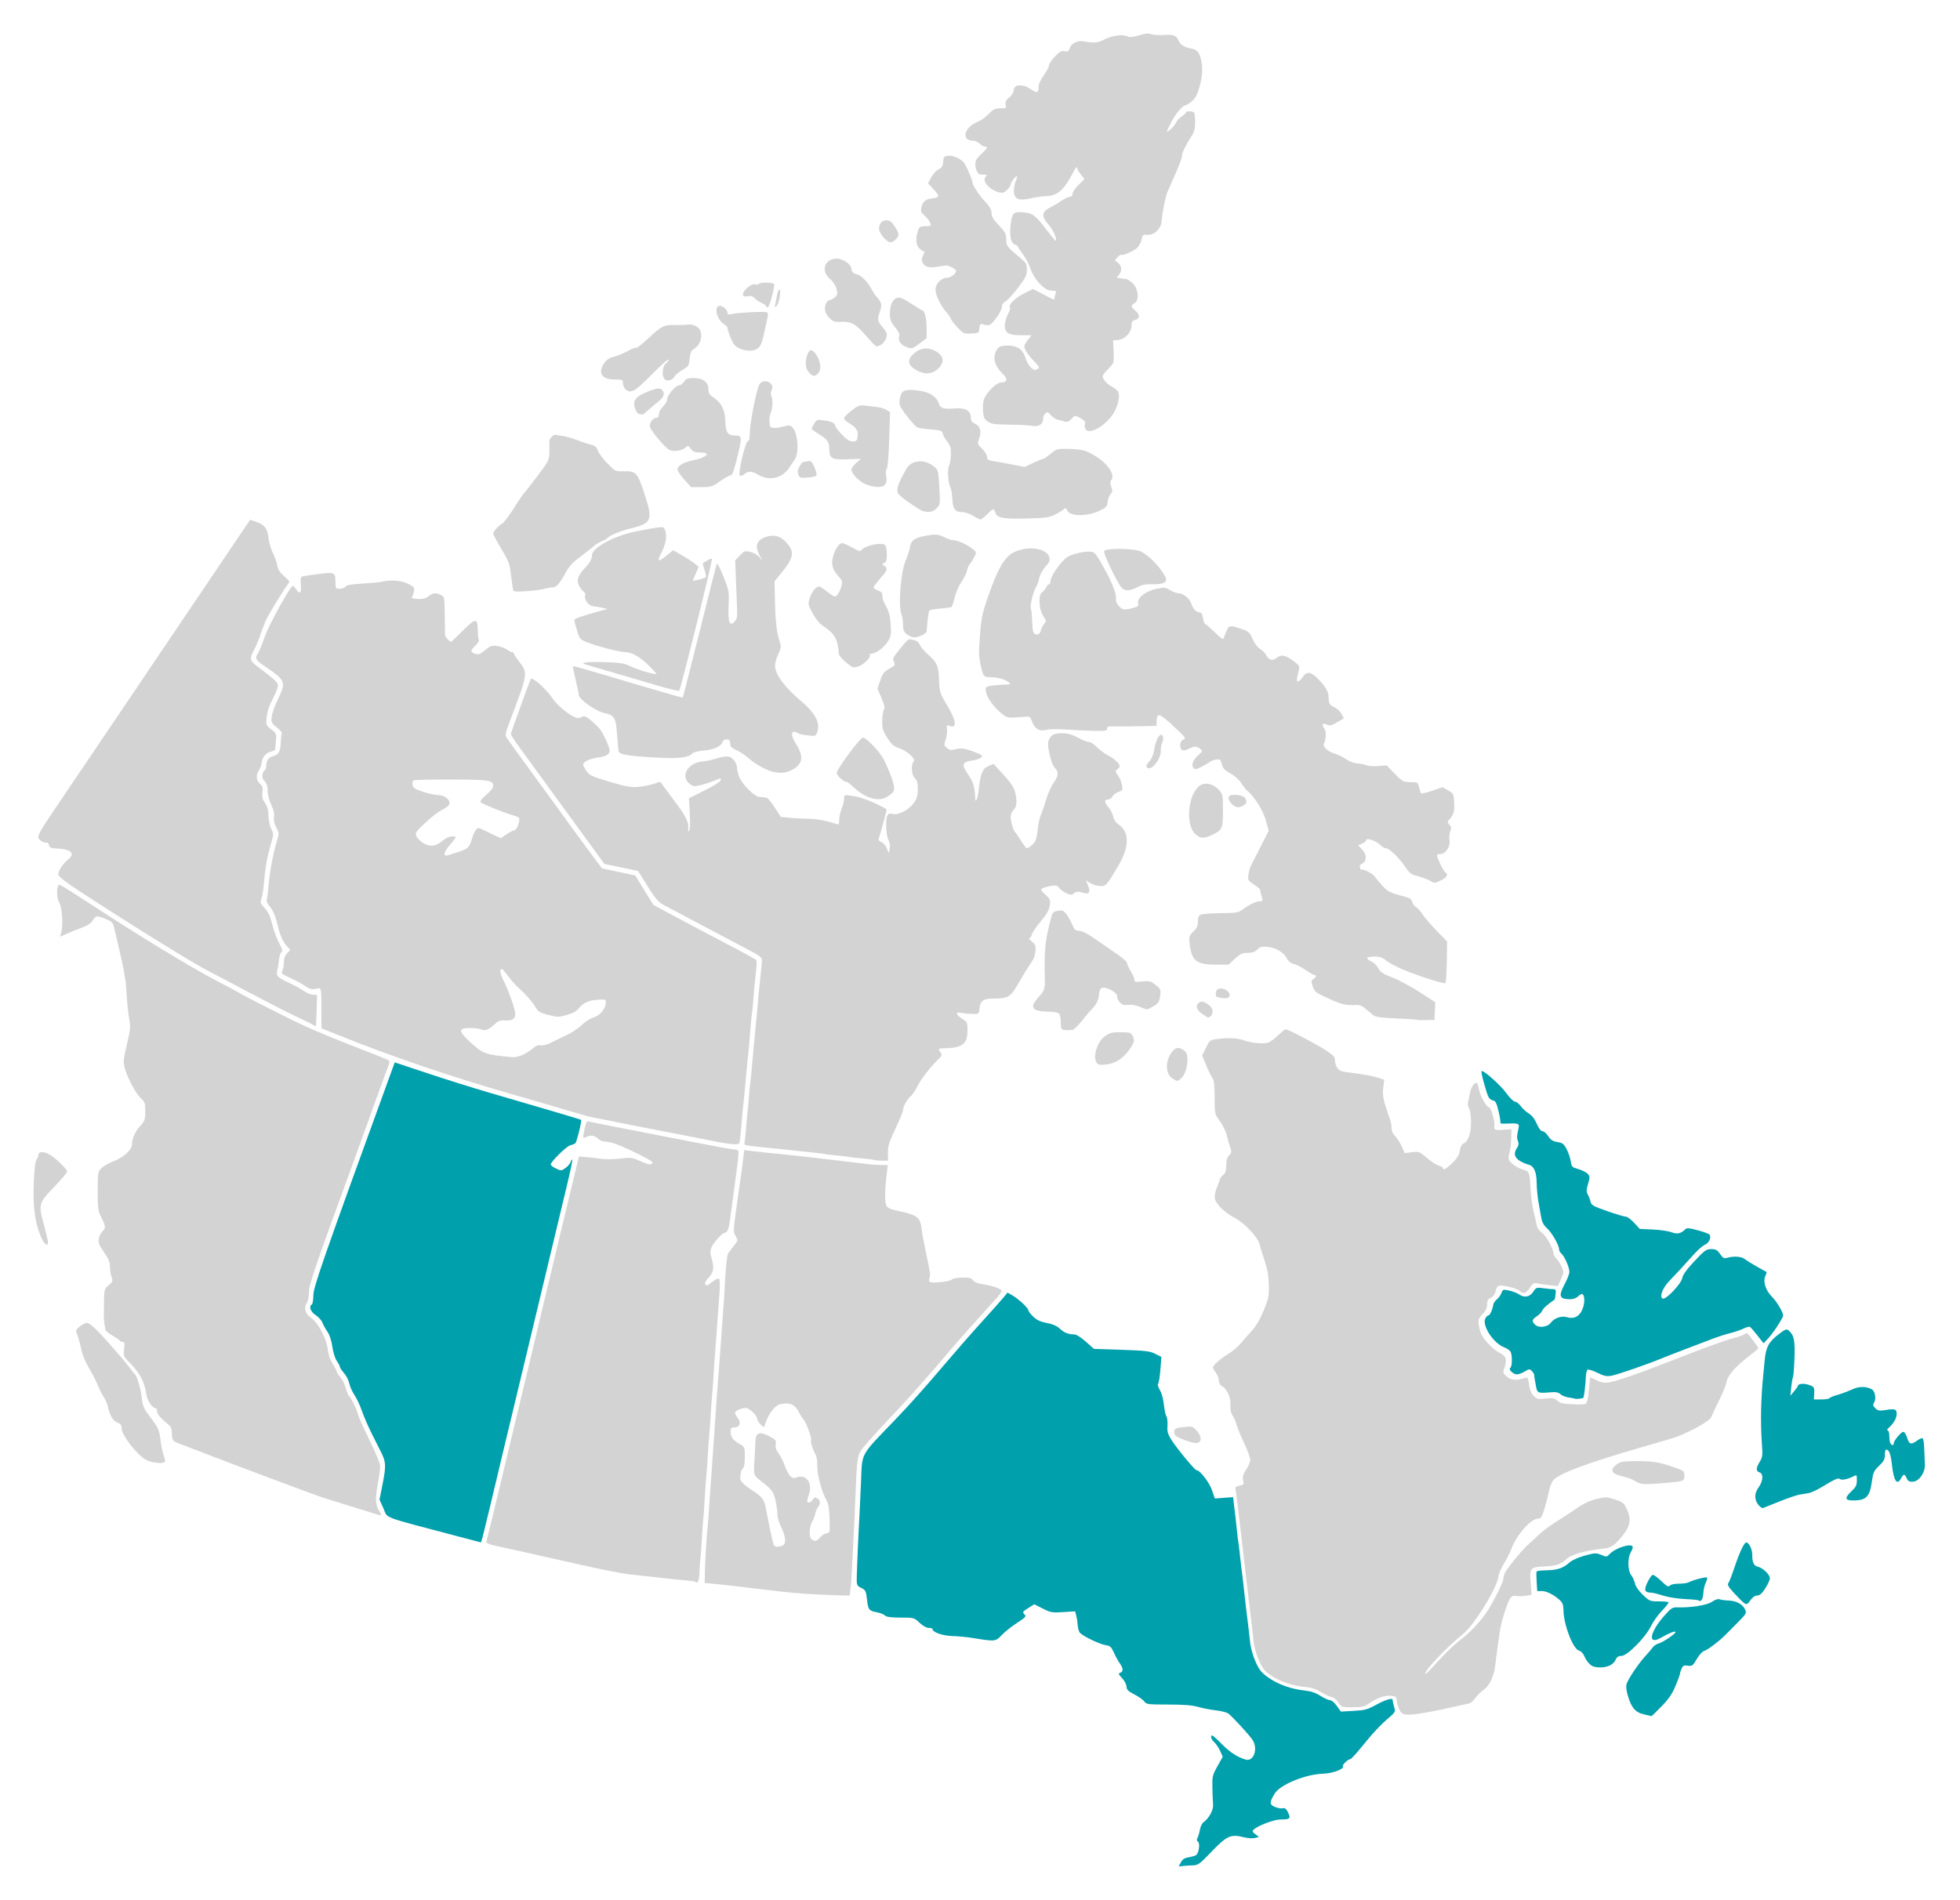 <svg width="526" height="510" viewBox="0 0 526 510" fill="none" xmlns="http://www.w3.org/2000/svg">
<path d="M123.064 412.449C101.889 406.857 104.169 407.71 102.911 404.908L101.851 402.547L102.711 398.175C103.617 393.564 103.567 392.397 102.359 389.991C101.949 389.174 100.793 386.87 99.79 384.872C98.787 382.873 97.59 380.114 97.129 378.739C96.668 377.365 95.776 375.458 95.145 374.502C94.515 373.546 93.882 372.122 93.738 371.337C93.594 370.553 92.968 369.326 92.346 368.611C91.724 367.896 91.215 367.123 91.215 366.892C91.215 366.661 90.845 365.953 90.393 365.318C89.918 364.65 89.413 363.042 89.195 361.503C88.957 359.826 88.464 358.327 87.863 357.452C87.337 356.688 86.726 355.58 86.505 354.989C86.283 354.398 85.474 353.508 84.707 353.011C83.332 352.12 82.824 350.669 83.698 350.129C83.916 349.994 84.094 348.896 84.094 347.688C84.094 345.539 86.689 338.089 104.34 289.561L105.936 285.174L114.698 288.087C119.517 289.69 126.842 291.992 130.976 293.204C135.111 294.415 142.396 296.548 147.167 297.944C151.938 299.34 155.885 300.527 155.938 300.58C156.199 300.841 154.762 306.648 154.372 306.91C154.125 307.075 153.493 307.324 152.969 307.463C151.976 307.727 147.822 311.832 147.802 312.57C147.796 312.801 148.426 313.294 149.203 313.664C150.563 314.313 150.659 314.308 151.752 313.53C152.376 313.085 153.003 312.356 153.144 311.91C153.286 311.464 153.483 311.181 153.583 311.281C153.683 311.381 153.064 314.376 152.207 317.938C150.184 326.345 148.003 335.452 145.02 347.953C143.696 353.502 142.183 359.822 141.66 361.998C139.018 372.97 136.666 382.771 135.394 388.11C128.68 416.294 129.247 414.045 128.873 413.968C128.724 413.937 126.11 413.254 123.064 412.449Z" fill="#00A0AD"/>
<path d="M38.992 391.765C36.465 390.158 32.662 385.183 32.662 383.486C32.662 382.542 32.428 382.216 31.5 381.866C30.325 381.422 29.426 379.883 28.908 377.428C28.77 376.775 28.256 375.618 27.765 374.856C27.274 374.094 26.561 372.67 26.18 371.691C25.799 370.712 24.765 368.706 23.882 367.233C22.913 365.617 22.078 363.579 21.776 362.09C21.501 360.734 21.037 359.04 20.745 358.327C20.238 357.085 20.265 356.989 21.394 356.066C22.042 355.536 22.915 355.096 23.334 355.089C24.116 355.074 26.474 357.341 30.288 361.775C31.485 363.166 32.644 364.498 32.865 364.734C33.086 364.97 33.883 365.964 34.635 366.943C35.388 367.923 36.107 368.813 36.232 368.922C36.786 369.401 37.791 372.893 38.041 375.207C38.281 377.422 38.557 378.055 40.272 380.32C42.554 383.335 42.748 383.78 43.127 386.872C43.284 388.149 43.651 389.869 43.941 390.693C44.232 391.518 44.365 392.297 44.237 392.426C43.643 393.02 40.303 392.599 38.992 391.765Z" fill="#D3D3D3"/>
<path d="M101.7 406.678C101.339 406.573 93.189 404.04 86.863 402.067C84.682 401.387 61.564 392.72 52.048 389.015C50.416 388.379 48.546 387.664 47.894 387.425C46.382 386.872 46.127 386.472 46.119 384.644C46.115 383.62 45.854 382.942 45.282 382.468C42.982 380.562 42.157 379.607 42.157 378.851C42.157 378.395 42.003 378.021 41.815 378.021C40.856 378.021 39.473 375.917 39.23 374.089C38.837 371.128 37.518 368.552 35.182 366.187C33.092 364.07 33.071 364.025 33.301 362.132C33.49 360.581 33.421 360.217 32.933 360.217C32.603 360.217 32.273 360.077 32.2 359.906C32.128 359.735 31.223 359.104 30.189 358.505C29.155 357.905 28.296 357.2 28.279 356.937C28.263 356.674 28.175 356.103 28.085 355.668C27.865 354.6 27.843 353.897 27.905 349.651C27.956 346.107 27.99 345.981 29.159 344.997C30.265 344.067 30.327 343.887 29.929 342.745C29.691 342.063 29.497 340.803 29.497 339.945C29.497 338.763 29.11 337.834 27.898 336.107C26.558 334.197 26.336 333.61 26.524 332.483C26.647 331.744 27.113 330.832 27.559 330.457C28.459 329.701 28.375 329.08 27.009 326.391C26.321 325.037 26.206 324.068 26.217 319.684C26.229 314.726 26.262 314.526 27.237 313.551C27.791 312.997 29.191 312.188 30.346 311.753C33.191 310.682 35.431 308.651 35.431 307.144C35.431 305.564 36.286 303.706 37.758 302.087C38.859 300.877 38.992 300.467 38.992 298.295C38.992 296.091 38.88 295.76 37.811 294.808C36.456 293.6 34.09 289.125 33.438 286.535C33.054 285.011 33.138 284.173 34.059 280.322C34.999 276.39 35.073 275.609 34.694 273.634C34.458 272.404 34.164 269.707 34.041 267.64C33.918 265.572 33.738 263.507 33.642 263.049C33.546 262.592 33.366 261.524 33.243 260.676C33.119 259.827 32.489 256.908 31.842 254.188C31.195 251.468 30.578 248.843 30.47 248.355C30.348 247.8 29.729 247.239 28.82 246.86C26.046 245.701 25.683 245.714 24.92 247.006C24.407 247.874 23.563 248.433 21.812 249.065C20.49 249.542 18.707 250.267 17.85 250.676C16.993 251.084 16.251 251.419 16.201 251.419C16.15 251.419 16.266 250.84 16.457 250.133C16.993 248.155 16.642 243.389 15.874 242.218C15.061 240.976 15.17 237.303 16.015 237.489C16.303 237.553 20.301 240.065 24.898 243.073C37.428 251.273 51.123 259.603 57.784 263.079C61.048 264.782 63.897 266.301 64.114 266.454C65.191 267.213 77.394 273.393 81.918 275.469C84.747 276.768 90.889 279.305 95.567 281.106C100.246 282.908 104.215 284.504 104.389 284.654C104.563 284.804 104.524 285.355 104.304 285.877C104.083 286.4 102.015 292.08 99.707 298.499C97.398 304.918 94.824 312.039 93.985 314.324C84.827 339.267 82.907 344.912 82.907 346.9C82.907 348.09 82.657 349.321 82.316 349.807C81.46 351.03 81.947 352.741 83.423 353.69C85.268 354.875 87.659 359.312 87.945 362.078C88.101 363.592 88.553 364.94 89.302 366.119C89.919 367.093 90.424 368.067 90.424 368.285C90.424 368.502 90.843 369.135 91.355 369.691C91.867 370.247 92.515 371.552 92.794 372.591C93.073 373.63 93.459 374.578 93.651 374.696C94.153 375.006 95.801 378.404 96.127 379.801C96.279 380.454 97.672 383.556 99.223 386.695C100.852 389.994 102.043 392.914 102.046 393.618C102.049 394.288 101.74 396.504 101.36 398.544C100.648 402.367 100.751 404.015 101.805 405.623C102.419 406.56 102.387 406.879 101.7 406.678Z" fill="#D3D3D3"/>
<path d="M10.997 332.022C9.39 328.302 8.798 323.878 9.06 317.545C9.212 313.859 9.47 311.652 9.795 311.26C10.071 310.928 10.299 310.369 10.303 310.018C10.312 308.987 12.022 309.03 13.604 310.099C15.498 311.38 18.023 313.89 18.023 314.493C18.023 314.753 16.421 316.636 14.463 318.676C10.302 323.011 10.246 323.236 11.886 329.163C12.427 331.12 12.872 333.033 12.875 333.413C12.885 334.796 11.87 334.044 10.997 332.022Z" fill="#D3D3D3"/>
<path d="M199.705 308.724L199.421 311.221C199.263 312.598 199.083 313.998 199.025 314.324C198.967 314.651 198.789 315.897 198.629 317.094C198.47 318.291 198.293 319.537 198.234 319.863C198.175 320.19 197.82 322.754 197.443 325.563C196.796 330.379 196.794 330.741 197.43 331.819C198.091 332.938 198.083 332.984 196.985 334.366C196.368 335.142 195.662 336.074 195.415 336.43C195.168 336.787 194.835 339.388 194.685 342.216C194.536 345.045 194.358 348.072 194.29 348.942C194.222 349.813 194.048 352.127 193.907 354.085C193.766 356.044 193.582 358.714 193.486 360.02C193.087 365.451 192.912 367.7 192.695 370.702C192.569 372.443 192.392 374.757 192.299 375.845C192.207 376.933 192.025 379.604 191.891 381.78C191.757 383.956 191.583 386.448 191.508 387.318C191.433 388.189 191.259 390.77 191.112 393.055C190.966 395.34 190.787 397.832 190.717 398.594C190.646 399.356 190.46 402.026 190.309 404.528C190.158 407.031 189.987 409.345 189.926 409.672C189.723 410.752 189.181 419.715 189.159 422.332L189.134 424.904L191.508 425.138C195.314 425.525 198.947 425.934 200.014 426.09C200.558 426.17 201.982 426.341 203.179 426.474C205.487 426.729 206.798 426.883 210.301 427.302C211.497 427.445 214.168 427.68 216.235 427.821C218.302 427.962 221.804 428.126 224.012 428.192L228.018 428.316L228.265 426.412C228.395 425.364 228.593 422.371 228.71 419.76C228.827 417.149 229.003 413.766 229.093 412.243C229.184 410.72 229.362 406.803 229.489 403.539C229.929 392.234 230.055 391.061 230.997 389.482C231.479 388.674 234.284 385.45 237.241 382.324C240.197 379.197 243.403 375.754 244.362 374.671C245.321 373.587 246.283 372.493 246.501 372.247C250.309 367.955 252.139 365.853 254.191 363.395C255.549 361.769 257.89 359.076 259.396 357.411C260.902 355.746 262.744 353.692 263.488 352.849C264.233 352.006 265.738 350.337 266.839 349.14C267.94 347.943 268.851 346.772 268.854 346.544C268.861 346.1 266.785 345.244 264.997 344.949C262.261 344.497 261.507 344.237 261.053 343.589C260.67 343.042 260.041 342.901 258.16 342.946C256.842 342.977 255.644 343.202 255.489 343.44C255.17 343.931 250.594 344.499 249.703 344.157C249.298 344.002 249.219 343.681 249.431 343.107C249.741 342.27 249.672 341.782 248.553 336.48C247.75 332.672 247.544 331.537 247.267 329.358C246.951 326.861 245.938 326.097 241.803 325.229C239.155 324.673 238.259 324.314 237.908 323.671C237.414 322.765 237.424 319.638 237.933 315.412L238.255 312.742L236.14 312.692C234.982 312.665 233.905 312.608 233.742 312.569C233.579 312.53 232.11 312.36 230.478 312.185C228.846 312.011 227.244 311.821 226.917 311.765C226.591 311.709 225.087 311.529 223.579 311.369C222.071 311.21 220.469 311.02 220.018 310.949C219.568 310.878 218.134 310.712 216.829 310.578C215.523 310.444 213.03 310.18 211.29 309.985C209.549 309.79 207.056 309.528 205.751 309.404C204.445 309.279 202.545 309.07 201.535 308.946L199.705 308.724ZM211.018 376.723C212.544 376.736 213.566 377.451 214.331 378.961C214.787 379.86 215.288 380.682 215.444 380.791C216.185 381.308 217.995 386.116 217.657 386.663C217.443 387.009 218.154 389.191 218.93 390.582C219.202 391.069 219.381 392.404 219.338 393.55C219.256 395.748 220.564 400.595 221.811 402.736C222.313 403.598 222.543 404.988 222.627 407.694C222.743 411.399 222.724 411.454 221.786 411.588C221.263 411.663 220.504 412.152 220.093 412.676C219.236 413.764 218.516 413.881 217.694 413.059C217.018 412.383 217.225 409.552 218.04 408.299C218.328 407.857 218.659 406.988 218.77 406.371C218.88 405.753 219.189 404.981 219.462 404.652C220.252 403.7 220.222 402.762 219.388 402.241C218.736 401.834 218.544 401.882 218.127 402.55C217.587 403.415 216.631 403.618 216.631 402.872C216.631 402.615 216.84 401.84 217.088 401.153C218.154 398.206 216.419 395.664 213.935 396.529C212.922 396.882 212.634 396.819 211.97 396.084C211.543 395.613 210.926 394.393 210.585 393.364C210.244 392.336 209.525 390.911 208.99 390.199C208.303 389.284 208.063 388.553 208.186 387.714C208.346 386.632 208.198 386.436 206.431 385.513C203.857 384.169 202.814 384.559 202.734 386.886C202.704 387.777 202.619 389.396 202.549 390.484C202.196 395.92 202.195 395.927 203.81 397.209C207.278 399.963 207.555 400.317 208.112 402.748C208.411 404.054 208.647 405.763 208.644 406.544C208.641 407.324 209.104 408.877 209.67 409.993C210.992 412.602 211.046 414.631 209.806 414.963C208.5 415.313 208.003 415.269 207.692 414.765C207.422 414.328 206.332 409.288 205.565 404.974C205.132 402.535 204.556 401.777 201.795 399.991C199.603 398.573 198.541 397.464 198.654 396.715C198.695 396.443 198.751 395.873 198.778 395.454C198.805 395.034 199.073 394.453 199.371 394.155C199.724 393.803 199.9 392.694 199.891 390.99C199.876 388.375 199.885 388.38 198.37 387.529C196.677 386.577 196.058 385.682 196.058 384.178C196.058 383.363 196.251 383.164 197.035 383.164C198.501 383.164 198.996 381.904 198.024 380.667C197.593 380.12 197.245 379.476 197.245 379.233C197.245 378.712 199.102 377.899 200.175 377.947C201.124 377.989 203.179 379.934 203.179 380.791C203.179 381.147 203.593 381.828 204.094 382.299L204.997 383.152L205.528 381.718C206.412 379.275 208.017 377.246 209.312 376.945C209.943 376.799 210.509 376.719 211.018 376.723Z" fill="#D3D3D3"/>
<path d="M427.729 447.366C426.829 447.137 425.745 445.908 425.097 444.383C424.842 443.782 424.237 443.191 423.753 443.07C422.149 442.667 419.613 436.064 419.588 432.223C419.579 430.904 419.347 430.226 418.693 429.606C417.154 428.149 415.082 427.082 413.789 427.081L412.539 427.079L412.385 424.607C412.3 423.247 412.294 422.001 412.373 421.837C412.451 421.674 413.617 421.527 414.965 421.511C417.873 421.475 419.49 420.939 421.138 419.463C421.885 418.794 423.488 418.064 425.297 417.567C428.03 416.817 428.345 416.804 429.715 417.376C431.122 417.964 431.227 417.954 431.975 417.15C433.583 415.425 438.206 414.051 438.171 415.309C438.163 415.581 437.902 416.249 437.591 416.793C436.754 418.258 436.836 421.623 437.737 422.773C438.144 423.292 438.606 424.305 438.763 425.023C438.937 425.823 439.76 427.012 440.884 428.089C442.647 429.779 442.817 429.849 445.134 429.849C446.462 429.849 447.651 429.952 447.777 430.078C447.903 430.204 447.117 431.228 446.03 432.353C444.944 433.478 443.603 435.35 443.052 436.513C441.642 439.484 436.693 444.487 435.164 444.487C434.298 444.487 433.909 444.752 433.536 445.594C432.819 447.214 430.23 448.004 427.729 447.366Z" fill="#00A0AD"/>
<path d="M471.861 403.905C470.767 402.515 470.797 400.826 471.944 399.26C473.161 397.597 473.296 395.576 472.213 395.232C471.194 394.909 471.206 394.084 472.257 392.383C473.009 391.168 473.07 390.663 472.84 387.589C472.426 382.054 472.552 375.557 473.197 369.119C473.241 368.684 473.413 366.909 473.579 365.175C473.93 361.518 474.659 360.187 477.501 358.018C479.055 356.831 479.469 356.675 479.969 357.09C481.452 358.321 481.756 359.727 481.579 364.551C481.485 367.125 481.31 369.39 481.19 369.585C481.07 369.779 480.857 371 480.716 372.298L480.461 374.658L481.464 373.471C482.016 372.818 482.474 372.163 482.481 372.014C482.513 371.42 484.154 371.271 485.461 371.744C486.929 372.275 486.968 372.347 486.857 374.361L486.787 375.647H488.772C489.864 375.647 490.852 375.493 490.968 375.306C491.084 375.118 492.029 374.73 493.068 374.442C494.108 374.155 495.848 373.51 496.936 373.008C498.902 372.1 500.681 372.07 502.324 372.916C503.185 373.359 503.573 375.484 502.969 376.45C502.568 377.093 502.618 377.351 503.275 378.008C503.953 378.686 504.339 378.751 506.056 378.48C508.583 378.08 509.003 378.233 509.003 379.548C509.003 380.669 508.187 382.102 506.887 383.263C506.461 383.644 506.318 383.955 506.569 383.955C506.824 383.955 507.025 384.55 507.025 385.308C507.025 386.052 507.133 386.942 507.265 387.286C507.543 388.01 508.212 388.129 508.212 387.454C508.212 386.72 510.178 384.351 510.788 384.351C511.095 384.351 511.557 385.06 511.819 385.934C512.359 387.735 512.898 387.877 514.553 386.654C515.194 386.18 515.855 385.929 516.021 386.096C516.186 386.263 516.364 387.585 516.414 389.035C516.465 390.484 516.536 392.334 516.571 393.145C516.665 395.276 515.059 397.595 513.402 397.721C512.408 397.797 512.066 397.616 511.703 396.82C511.134 395.571 510.855 395.57 510.19 396.813C509.114 398.824 508.232 397.578 507.763 393.386C507.419 390.317 506.971 389.099 506.185 389.099C505.994 389.099 505.838 389.749 505.838 390.545C505.838 391.713 505.539 392.275 504.282 393.471C502.873 394.811 502.687 395.225 502.327 397.828C501.796 401.658 500.849 402.676 497.742 402.757C495.065 402.827 494.861 402.188 496.936 400.231C498.065 399.166 498.321 398.636 498.321 397.361C498.321 395.885 498.273 395.822 497.474 396.249C495.974 397.053 494.251 397.41 493.777 397.017C493.303 396.623 492.627 396.926 488.651 399.311C487.449 400.032 485.974 400.7 485.371 400.795C484.769 400.89 483.666 401.071 482.92 401.197C482.174 401.322 479.771 402.143 477.579 403.02C475.387 403.897 473.393 404.695 473.147 404.793C472.901 404.892 472.322 404.492 471.861 403.905Z" fill="#00A0AD"/>
<path d="M422.684 375.453C422.614 375.388 421.879 375.245 421.05 375.135C420.222 375.026 419.201 374.626 418.782 374.247C418.178 373.701 417.546 373.599 415.739 373.756C412.844 374.006 412.545 373.886 412.26 372.354C411.789 369.814 411.737 369.506 411.708 369.049C411.691 368.792 411.404 368.309 411.07 367.975C410.524 367.429 410.334 367.446 409.191 368.143C408.491 368.569 407.546 368.919 407.09 368.92C406.085 368.922 404.7 367.541 405.321 367.157C405.773 366.878 405.879 364.525 405.504 363.126C405.361 362.594 404.66 362.037 403.63 361.638C400.713 360.507 397.637 355.727 398.631 353.869C398.859 353.444 399.221 353.096 399.436 353.096C399.844 353.096 400.534 351.578 400.741 350.226C400.806 349.795 401.237 349.152 401.699 348.797C402.16 348.441 402.714 347.678 402.929 347.099C403.304 346.095 403.397 346.065 405.027 346.421C405.965 346.626 407.177 347.1 407.721 347.475C409.115 348.434 410.556 348.146 411.488 346.721C412.238 345.574 412.354 345.536 414.249 345.801C415.337 345.954 416.542 346.066 416.926 346.051C417.493 346.028 417.596 346.283 417.474 347.396C417.391 348.152 417.254 348.816 417.17 348.872C415.411 350.053 414.058 351.262 413.882 351.81C413.76 352.191 413.125 352.859 412.472 353.294C411.081 354.22 410.998 354.695 412.057 355.653C413.005 356.511 415.341 356.209 416.117 355.129C417.045 353.837 419.031 353.12 420.472 353.558C422.338 354.125 423.771 353.454 424.594 351.626C425.289 350.084 425.371 348.037 424.762 347.428C424.565 347.231 424.059 347.44 423.586 347.913C423.066 348.433 422.249 348.744 421.403 348.744C418.423 348.744 418.157 347.953 419.986 344.527C420.638 343.304 421.172 341.897 421.172 341.402C421.172 340.207 419.864 337.2 419.051 336.524C418.694 336.229 418.403 335.696 418.403 335.34C418.403 334.236 416.427 330.797 415.149 329.675C414.312 328.941 413.838 328.076 413.632 326.906C413.467 325.97 413.126 324.047 412.874 322.632C412.622 321.218 412.405 318.904 412.392 317.489C412.364 314.51 411.628 312.916 410.13 312.596C409.567 312.475 408.527 312.016 407.82 311.576C406.39 310.685 406.154 309.504 407.129 308.112C407.544 307.52 407.62 306.984 407.382 306.342C407.03 305.398 407.044 305.033 407.512 302.9C407.812 301.537 407.592 301.456 403.99 301.609C403.135 301.645 402.53 301.58 402.645 301.465C402.761 301.349 402.554 299.967 402.185 298.393C401.659 296.149 401.349 295.507 400.746 295.416C400.324 295.353 399.782 294.987 399.543 294.604C398.98 293.703 397.35 287.77 397.597 287.523C398.011 287.109 402.614 291.187 404.216 293.388C405.154 294.676 406.225 295.729 406.596 295.729C406.968 295.729 407.643 296.251 408.097 296.888C408.551 297.526 409.521 298.417 410.252 298.87C411.121 299.406 411.877 300.378 412.432 301.667C412.979 302.937 413.525 303.644 413.963 303.647C414.338 303.65 415.03 304.248 415.502 304.976C416.166 306.001 416.722 306.358 417.968 306.557C419.357 306.779 419.697 307.044 420.448 308.492C420.927 309.415 421.42 310.876 421.543 311.74C421.752 313.21 421.881 313.342 423.591 313.824C424.594 314.108 425.719 314.675 426.09 315.085C426.705 315.764 426.714 316.002 426.187 317.776C425.701 319.41 425.693 319.876 426.136 320.683C426.426 321.211 426.757 322.088 426.872 322.632C427.052 323.488 427.658 323.822 431.347 325.105C433.693 325.921 435.932 326.589 436.321 326.589C436.711 326.589 437.711 327.327 438.544 328.229L440.059 329.869L443.573 330.032C445.505 330.121 447.762 330.453 448.588 330.769C450.13 331.36 451.093 331.144 452.299 329.939C452.677 329.561 453.401 329.627 455.67 330.247C457.259 330.681 458.666 331.205 458.797 331.41C459.307 332.213 458.645 333.661 457.564 334.108C456.952 334.362 455.501 335.645 454.34 336.959C453.179 338.274 451.696 339.915 451.043 340.606C450.39 341.298 449.024 342.744 448.007 343.82C446.116 345.821 445.24 348.196 446.25 348.584C447.092 348.907 451.162 344.62 451.445 343.113C451.62 342.176 452.616 340.788 454.733 338.531C457.477 335.603 457.91 335.293 459.238 335.293C460.455 335.293 460.862 335.517 461.612 336.603C462.368 337.699 462.678 337.867 463.505 337.632C465.365 337.101 467.336 337.256 468.298 338.007C468.817 338.413 470.31 339.334 471.616 340.055C472.921 340.776 474.041 341.401 474.103 341.443C474.166 341.486 474.004 341.988 473.743 342.56C473.077 344.022 473.858 346.411 475.559 348.111C476.856 349.409 478.539 352.225 478.539 353.099C478.539 353.752 475.846 357.874 474.484 359.307L473.281 360.572L471.667 358.515C470.779 357.384 469.881 356.339 469.672 356.192C469.463 356.045 468.657 356.244 467.882 356.633C467.107 357.022 465.539 357.56 464.399 357.829C463.259 358.097 461.033 358.813 459.454 359.421C457.874 360.029 454.623 361.267 452.23 362.173C449.836 363.079 447.027 364.173 445.988 364.606C442.215 366.175 433.993 369.018 432.448 369.287C431.164 369.511 430.449 369.358 428.663 368.482C427.452 367.887 426.277 367.52 426.054 367.666C425.83 367.813 425.625 368.644 425.597 369.515C425.535 371.468 425.107 375 424.907 375.206C424.716 375.401 422.851 375.609 422.684 375.453Z" fill="#00A0AD"/>
<path d="M441.215 460.185C438.903 459.685 437.779 458.378 436.843 455.102C436.385 453.498 436.311 452.572 436.583 451.858C437.163 450.332 439.783 446.466 441.502 444.598C442.348 443.679 443.278 442.587 443.57 442.17C443.862 441.754 444.549 441.3 445.098 441.162C446.222 440.88 449.658 438.566 449.658 438.091C449.658 437.679 447.883 438.368 445.778 439.596C442.12 441.731 442.633 438.264 446.651 433.699C448.417 431.693 448.836 431.416 450.052 431.455C453.822 431.573 458.055 430.9 459.437 429.963C460.295 429.38 461.086 429.119 461.479 429.287C461.832 429.438 462.945 429.592 463.952 429.628C466.038 429.704 467.685 430.621 468.347 432.073C468.768 432.999 468.623 433.245 466.252 435.613C464.85 437.013 463.436 438.441 463.11 438.786C461.703 440.275 458.223 442.925 457.406 443.13C456.884 443.261 456.038 444.168 455.362 445.325C454.302 447.135 454.106 447.282 452.971 447.112C451.947 446.959 451.657 447.095 451.289 447.902C451.045 448.438 450.845 449.059 450.845 449.281C450.845 449.503 450.309 450.972 449.655 452.545C448.755 454.706 447.832 456.052 445.877 458.056C444.453 459.515 443.253 460.684 443.21 460.654C443.166 460.624 442.269 460.413 441.215 460.185Z" fill="#00A0AD"/>
<path d="M467.847 430.133C467.515 429.868 466.38 428.718 465.323 427.577C463.915 426.057 463.511 425.371 463.808 425.006C464.031 424.732 464.763 422.86 465.435 420.845C466.797 416.762 468.081 414.024 468.634 414.024C469.333 414.024 470.231 415.791 470.236 417.178C470.245 419.434 470.62 420.267 471.752 420.546C473.13 420.887 474.978 422.669 474.978 423.657C474.978 424.087 474.426 425.3 473.75 426.353C472.859 427.741 472.269 428.266 471.601 428.266C471.03 428.266 470.36 428.717 469.835 429.453C468.898 430.769 468.72 430.83 467.847 430.133Z" fill="#00A0AD"/>
<path d="M88.471 153.797C87.799 153.785 86.836 153.907 85.454 154.081C83.329 154.349 81.356 154.649 81.065 154.761C80.685 154.907 80.59 155.5 80.731 156.875C80.959 159.102 80.454 159.686 79.519 158.26C79.158 157.709 78.738 157.258 78.592 157.258C77.932 157.258 72.182 167.667 71.05 170.908C70.367 172.866 69.547 174.864 69.233 175.346C68.324 176.74 68.541 177.135 71.149 178.907C76.69 182.67 76.84 183.048 74.562 187.722C73.766 189.354 73.022 191.434 72.917 192.346C72.74 193.892 72.834 194.089 74.265 195.239C75.11 195.918 75.725 196.61 75.625 196.772C75.525 196.935 75.391 198.095 75.341 199.356C75.242 201.799 74.771 202.603 73.177 203.003C72.057 203.285 71.434 204.245 71.434 205.699C71.434 206.257 71.269 206.713 71.075 206.713C70.881 206.713 70.613 207.179 70.469 207.751C70.279 208.509 70.422 209.026 71.013 209.655C71.578 210.256 71.827 211.055 71.829 212.276C71.831 213.313 72.221 214.829 72.781 215.985C73.434 217.334 73.667 218.348 73.523 219.237C73.383 220.102 73.582 221.043 74.129 222.093C74.93 223.63 74.927 223.689 74.228 226C73.28 229.129 72.321 234.359 72.064 237.77C71.95 239.293 71.748 240.901 71.619 241.343C71.468 241.857 71.693 242.497 72.237 243.123C73.289 244.334 73.925 245.836 74.586 248.65C75.181 251.181 75.942 252.841 77.084 254.089L77.9 254.98L77.047 255.895C76.479 256.499 76.181 257.314 76.181 258.293C76.181 259.109 75.99 260.127 75.761 260.556C75.386 261.256 75.597 261.451 77.838 262.472C79.21 263.097 81.021 264.078 81.856 264.648C83.061 265.47 83.653 265.628 84.724 265.427C86.326 265.126 86.213 264.721 86.245 271.139L86.27 276.022L90.622 277.778C104.747 283.484 121.414 289.164 137.504 293.752C142.183 295.085 148.592 296.953 151.747 297.906C154.902 298.859 158.018 299.744 158.671 299.859C159.323 299.974 162.528 300.605 165.792 301.269C169.056 301.932 172.218 302.56 172.814 302.666C173.41 302.772 175.725 303.226 177.958 303.667C180.19 304.108 182.547 304.555 183.2 304.669C183.853 304.782 186.879 305.387 189.925 306.004C196.166 307.267 198.411 307.45 198.456 306.709C198.473 306.437 198.552 305.883 198.629 305.472C198.707 305.061 198.884 303.192 199.025 301.318C199.166 299.444 199.353 297.461 199.433 296.917C199.513 296.373 199.678 294.77 199.804 293.356C200.164 289.317 200.787 282.866 201.003 280.894C201.075 280.241 201.255 278.104 201.399 276.146C201.543 274.188 201.726 272.318 201.807 271.992C201.887 271.665 202.057 269.885 202.19 268.036C202.323 266.186 202.607 263.201 202.821 261.396C203.034 259.592 203.111 257.952 202.994 257.761C202.876 257.571 200.245 256.095 197.146 254.473C190.591 251.041 183.869 247.484 178.872 244.804L175.349 242.913L172.913 238.957L170.478 235L166.002 234.048L161.526 233.084L157.694 227.916C155.584 225.069 152.259 220.51 150.3 217.79C148.342 215.07 144.473 209.758 141.708 205.983C138.942 202.208 136.407 198.697 136.07 198.182C135.497 197.308 135.551 197 136.849 193.57C141.731 180.668 141.721 180.733 139.26 177.51C138.515 176.534 137.9 175.582 137.9 175.396C137.9 175.209 137.705 175.062 137.467 175.062C137.229 175.062 136.561 174.728 135.983 174.32C135.406 173.913 134.22 173.495 133.35 173.393C131.996 173.234 131.533 173.405 130.136 174.543C128.725 175.691 128.36 175.81 127.465 175.47C126.144 174.968 126.162 174.672 127.601 173.294C128.246 172.676 128.654 171.975 128.504 171.736C128.353 171.497 128.224 170.383 128.219 169.251C128.205 165.824 127.667 165.822 124.226 169.263C122.56 170.929 121.111 172.293 121.011 172.293C120.726 172.293 119.508 170.997 119.453 170.636C119.426 170.457 119.382 168.027 119.355 165.233C119.305 160.194 119.291 160.15 118.291 159.694C116.871 159.047 116.215 159.116 115.04 160.04C114.28 160.638 113.523 160.834 112.122 160.77C110.84 160.711 110.339 160.538 110.564 160.25C110.747 160.017 110.986 159.326 111.096 158.717C111.275 157.725 111.103 157.516 109.464 156.69C107.631 155.766 104.737 155.567 102.293 156.183C101.749 156.32 99.432 156.534 97.15 156.665C94.125 156.838 92.921 157.062 92.686 157.481C92.51 157.797 91.832 158.05 91.191 158.05C90.082 158.05 90.034 157.965 90.028 156.368C90.021 154.455 89.947 153.822 88.471 153.797ZM121.246 209.247C131.535 209.284 132.361 209.427 132.361 211.077C132.361 211.463 131.515 212.487 130.482 213.364C129.229 214.427 128.734 215.091 128.998 215.355C129.467 215.824 134.921 218.027 137.628 218.841C139.487 219.401 139.523 219.451 139.26 220.683C138.969 222.045 138.407 222.933 137.838 222.933C137.642 222.933 136.788 223.394 135.934 223.96L134.376 224.986L132.089 223.923C130.827 223.338 129.456 222.681 129.048 222.464C128.057 221.936 127.488 222.589 126.649 225.184C125.851 227.653 125.698 227.783 122.581 228.831C121.228 229.286 119.938 229.659 119.713 229.659C118.97 229.659 119.292 228.517 120.405 227.199C122.721 224.457 122.694 224.516 121.357 224.516C120.642 224.516 119.674 224.928 118.959 225.53C117.011 227.169 115.527 227.41 113.742 226.383C112.907 225.903 112.024 225.06 111.776 224.516C111.354 223.591 111.5 223.36 114.112 220.869C115.65 219.402 117.7 217.822 118.662 217.37C119.625 216.917 120.497 216.218 120.603 215.812C120.902 214.67 119.323 213.442 117.5 213.401C116.644 213.382 114.803 212.982 113.408 212.511C111.325 211.808 110.842 211.482 110.725 210.694C110.646 210.165 110.776 209.613 111.009 209.47C111.242 209.326 115.85 209.228 121.246 209.247ZM134.698 260.123C134.86 260.123 135.587 260.941 136.305 261.94C137.023 262.94 138.233 264.32 139 265.006C141.128 266.912 142.694 268.687 143.674 270.31C144.454 271.604 144.874 271.854 147.185 272.437C149.636 273.056 149.972 273.06 152.13 272.449C153.693 272.008 154.726 271.433 155.308 270.694C156.51 269.164 157.993 268.5 160.488 268.357C162.61 268.236 162.628 268.248 162.553 269.334C162.444 270.915 160.88 272.686 159.165 273.179C158.35 273.413 156.925 274.339 156 275.231C155.075 276.123 153.161 277.37 151.747 278.013C150.333 278.655 148.498 279.54 147.667 279.979C146.795 280.439 145.735 280.695 145.157 280.584C144.446 280.448 143.792 280.71 142.907 281.487C142.222 282.088 140.971 282.865 140.125 283.218C139.28 283.571 138.123 283.825 137.554 283.774C130.25 283.12 129.561 282.869 126.068 279.62C122.922 276.694 122.953 275.948 126.241 275.948C127.459 275.948 128.8 276.131 129.221 276.356C130.118 276.837 131.196 276.383 132.868 274.823C133.738 274.011 134.287 273.829 135.551 273.921C137.367 274.052 138.295 273.478 138.295 272.214C138.295 271.038 136.685 266.398 135.254 263.461C134.171 261.238 133.983 260.123 134.698 260.123Z" fill="#D3D3D3"/>
<path d="M176.87 184.154C174.041 183.33 169.59 182.017 166.979 181.237C164.368 180.457 160.807 179.417 159.066 178.925C156.09 178.085 155.984 178.019 157.286 177.809C158.047 177.686 160.629 177.662 163.023 177.757C166.549 177.897 167.717 178.102 169.183 178.84C170.999 179.755 175.831 181.177 176.125 180.884C176.211 180.797 175.219 179.713 173.92 178.474C171.448 176.116 169.536 175.067 167.684 175.054C166.278 175.044 160.048 173.42 157.527 172.406C155.693 171.669 155.554 171.506 154.862 169.29C154.461 168.004 154.13 166.736 154.127 166.474C154.121 166.043 155.973 165.386 161.242 163.949L163.023 163.463L161.638 163.144C160.876 162.969 159.748 162.78 159.13 162.724C157.925 162.616 156.649 160.831 157.043 159.805C157.159 159.504 157.034 159.119 156.765 158.95C156.497 158.781 155.959 158.142 155.569 157.53C154.635 156.062 154.977 154.609 156.679 152.805C158.247 151.142 158.868 150.077 158.868 149.05C158.868 147.04 164.737 143.84 170.597 142.655C172.741 142.221 175.32 141.757 176.327 141.624C178.088 141.39 178.175 141.426 178.569 142.556C179.06 143.967 178.624 146.239 177.416 148.557C176.953 149.445 176.681 150.278 176.811 150.408C176.941 150.538 177.856 149.982 178.843 149.173L180.639 147.701L183.106 149.112C184.463 149.888 186.006 150.891 186.533 151.34L187.493 152.157L186.69 154.059L185.886 155.962L187.51 155.598C188.403 155.398 189.253 155.112 189.398 154.961C189.543 154.81 189.397 153.913 189.074 152.967C188.75 152.021 188.542 151.211 188.612 151.166C190.292 150.084 190.906 149.803 191.058 150.049C191.274 150.398 182.675 185.03 182.28 185.402C182.133 185.54 179.698 184.978 176.87 184.154Z" fill="#D3D3D3"/>
<path d="M137.726 158.389C137.626 158.094 137.367 156.316 137.149 154.439C136.788 151.328 136.56 150.704 134.557 147.366C133.349 145.353 132.365 143.506 132.37 143.262C132.382 142.644 133.554 141.305 134.735 140.56C135.279 140.216 136.701 138.358 137.896 136.431C139.091 134.504 140.405 132.571 140.816 132.136C141.227 131.701 142.875 129.596 144.479 127.459C147.269 123.742 147.397 123.476 147.442 121.327C147.468 120.091 147.456 118.84 147.416 118.547C147.318 117.838 148.535 116.522 149.114 116.711C149.365 116.793 150.229 116.938 151.034 117.033C151.839 117.129 153.441 117.581 154.595 118.038C155.748 118.495 157.436 119.053 158.346 119.279C159.697 119.614 160.079 119.922 160.438 120.967C160.68 121.67 161.837 123.216 163.01 124.403C165.132 126.55 165.152 126.56 167.445 126.5C170.675 126.414 171.114 126.897 172.955 132.549C175.295 139.733 174.986 140.463 168.993 141.912C166.24 142.577 163.506 143.768 162.825 144.6C162.716 144.732 162.083 145.06 161.419 145.329C160.754 145.597 159.774 146.21 159.241 146.691C158.707 147.172 157.074 148.456 155.612 149.544C153.491 151.122 152.667 152.061 151.539 154.189C150.761 155.656 149.733 157.066 149.254 157.322C148.776 157.578 148.384 157.734 148.384 157.668C148.384 157.558 147.907 157.645 145.021 158.281C144.477 158.401 142.654 158.595 140.97 158.713C138.598 158.878 137.867 158.805 137.726 158.389Z" fill="#D3D3D3"/>
<path d="M183.643 128.742C182.638 127.637 181.815 126.412 181.815 126.018C181.815 125.039 183.377 124.098 185.865 123.58C189.868 122.747 191.04 121.454 187.793 121.454C186.478 121.454 185.964 121.245 185.383 120.475C184.673 119.534 184.615 119.523 183.874 120.194C182.934 121.044 180.657 121.317 179.556 120.712C178.403 120.078 174.725 115.691 174.442 114.613C174.185 113.633 175.205 112.156 176.14 112.156C176.432 112.156 176.685 112.023 176.702 111.86C176.828 110.62 177.145 109.943 178.029 109.02C178.588 108.437 179.046 107.609 179.046 107.18C179.046 106.126 181.303 103.452 182.194 103.452C182.588 103.452 183.202 103.007 183.559 102.463C184.103 101.634 184.516 101.474 186.123 101.474C188.66 101.474 190.123 102.568 190.123 104.465C190.123 105.591 190.374 105.981 191.635 106.816C193.661 108.156 194.602 110.163 194.676 113.299C194.741 116.074 195.323 116.899 197.221 116.91C199.171 116.922 199.204 117.19 197.909 122.542C197.017 126.226 196.528 127.586 196.094 127.586C195.766 127.586 194.483 128.298 193.243 129.168C191.134 130.648 190.806 130.751 188.229 130.751H185.471L183.643 128.742Z" fill="#D3D3D3"/>
<path d="M171.441 111.095C171.064 110.996 170.578 110.264 170.354 109.459C169.806 107.49 170.631 106.431 173.673 105.195C176.315 104.122 177.193 104.024 177.756 104.738C178.478 105.653 178.131 106.682 176.747 107.741C175.99 108.32 174.736 109.372 173.961 110.079C173.185 110.786 172.454 111.344 172.336 111.319C172.218 111.294 171.815 111.193 171.441 111.095Z" fill="#D3D3D3"/>
<path d="M167.798 104.413C167.456 104.071 167.177 103.359 167.177 102.831C167.177 101.93 167.041 101.87 165.001 101.87C161.485 101.87 160.351 100.143 162.132 97.503C162.784 96.538 163.502 96.062 164.809 95.729C165.791 95.478 167.45 94.796 168.495 94.213C169.54 93.629 170.544 93.245 170.727 93.358C170.91 93.471 172.342 92.361 173.909 90.892C177.543 87.486 178.149 87.18 181.137 87.246C182.489 87.276 184.04 87.221 184.584 87.123C185.757 86.913 187.553 87.731 187.899 88.634C188.659 90.612 187.829 92.814 185.922 93.881C185.498 94.118 185.202 94.954 185.075 96.269C184.893 98.164 184.772 98.356 183.158 99.302C182.21 99.858 181.253 100.651 181.032 101.064C180.506 102.047 179.159 102.456 178.433 101.854C177.559 101.129 177.697 98.44 178.65 97.624C179.085 97.251 179.441 96.81 179.441 96.643C179.441 96.162 177.989 97.439 174.063 101.375C170.255 105.193 169.126 105.74 167.798 104.413Z" fill="#D3D3D3"/>
<path d="M198.568 93.579C197.287 93.005 196.839 92.493 196.132 90.792C195.656 89.646 195.266 88.467 195.266 88.171C195.266 87.876 194.9 87.41 194.453 87.136C192.322 85.832 191.418 82.088 193.234 82.088C194.044 82.088 195.266 83.265 195.266 84.043C195.266 84.412 195.62 84.473 196.552 84.266C198.227 83.893 205.08 83.556 205.752 83.814C206.156 83.969 206.185 84.393 205.879 85.722C205.663 86.661 205.417 87.785 205.332 88.221C204.744 91.22 204.205 92.793 203.57 93.368C202.53 94.309 200.4 94.399 198.568 93.579Z" fill="#D3D3D3"/>
<path d="M205.553 82.136C205.553 81.945 205.032 81.573 204.395 81.309C203.758 81.045 202.923 80.483 202.539 80.059C202.038 79.504 201.542 79.355 200.768 79.525C200.177 79.655 199.58 79.577 199.442 79.353C198.836 78.372 201.819 75.755 202.831 76.381C203.041 76.511 203.475 76.401 203.794 76.136C204.294 75.721 207.329 75.785 207.714 76.219C208.056 76.606 206.504 82.484 206.06 82.484C205.781 82.484 205.553 82.327 205.553 82.136Z" fill="#D3D3D3"/>
<path d="M207.333 207.137C205.393 206.67 202.481 204.984 200.387 203.116C199.755 202.553 198.523 201.769 197.648 201.375C196.773 200.98 196.035 200.418 196.008 200.124C195.981 199.831 195.937 199.368 195.909 199.096C195.821 198.213 194.173 198.278 193.888 199.177C193.516 200.348 191.519 201.247 188.772 201.478C187.466 201.588 186.169 201.906 185.89 202.185C184.715 203.36 182.561 203.647 176.914 203.383C168.508 202.99 166.012 202.556 165.97 201.48C165.959 201.203 165.876 200.263 165.787 199.393C165.698 198.523 165.544 196.762 165.444 195.481C165.236 192.794 164.518 191.838 162.438 191.478C160.078 191.069 155.308 187.721 155.308 186.473C155.308 186.29 155.278 186.006 155.243 185.843C155.207 185.679 154.855 184.122 154.462 182.381C154.068 180.64 153.741 179.095 153.735 178.947C153.724 178.647 153.814 178.672 170.879 183.744C177.594 185.739 183.15 187.31 183.225 187.235C183.3 187.16 185.339 179.183 187.755 169.508C190.171 159.833 192.237 151.652 192.347 151.327C192.456 151.002 193.255 152.516 194.122 154.69C195.655 158.533 195.694 158.75 195.533 162.493C195.337 167.017 195.777 168.221 197.129 166.869C197.811 166.187 197.907 165.653 197.799 163.149C197.729 161.541 197.59 158.018 197.49 155.319L197.307 150.414L198.562 149.1C199.733 147.873 199.919 147.81 201.362 148.142C202.256 148.349 203.307 148.969 203.857 149.615C204.773 150.693 204.784 150.695 204.176 149.691C203.83 149.119 203.395 148.119 203.208 147.468C202.727 145.79 203.987 144.361 206.344 143.911C208.459 143.507 210.021 144.232 211.656 146.375C213.145 148.328 212.763 149.975 210.04 153.346L207.869 156.032L207.963 160.989C208.067 166.544 208.432 169.795 209.212 172.111C209.696 173.548 209.661 173.851 208.787 175.791C208.097 177.323 207.899 178.297 208.066 179.33C208.42 181.508 210.904 184.757 214.536 187.79C218.723 191.287 220.201 193.957 219.332 196.451C218.921 197.63 218.896 197.639 216.686 197.39C215.459 197.252 214.286 196.979 214.079 196.783C213.872 196.586 213.491 196.426 213.231 196.426C212.192 196.426 212.364 197.731 213.673 199.777C215.854 203.186 215.414 205.316 212.219 206.823C210.713 207.532 209.343 207.62 207.333 207.137Z" fill="#D3D3D3"/>
<path d="M317.561 386.422C315.531 385.61 315.143 385.3 315.143 384.495C315.143 383.41 315.359 383.301 318.086 383.005C319.905 382.807 320.117 382.88 321.169 384.058C322.623 385.686 322.553 387.257 321.023 387.336C320.449 387.365 318.891 386.954 317.561 386.422Z" fill="#D3D3D3"/>
<path d="M234.797 311.402C234.706 311.318 233.208 311.123 231.467 310.969C229.727 310.815 228.214 310.637 228.105 310.574C227.995 310.51 226.482 310.332 224.742 310.178C223.001 310.024 221.488 309.847 221.379 309.784C221.27 309.722 220.023 309.556 218.609 309.414C217.194 309.273 215.236 309.067 214.257 308.958C210.535 308.541 209.181 308.4 204.762 307.968C200.163 307.517 199.472 307.367 199.77 306.879C199.861 306.731 200.061 304.918 200.215 302.851C200.369 300.784 200.545 298.825 200.607 298.499C200.668 298.173 200.835 296.392 200.978 294.543C201.121 292.693 201.311 290.735 201.402 290.191C201.492 289.647 201.666 287.955 201.79 286.432C202.058 283.121 202.346 279.958 202.599 277.53C202.701 276.551 202.865 274.86 202.964 273.772C203.609 266.646 203.771 264.969 204.184 261.112C204.323 259.806 204.466 258.33 204.501 257.832C204.553 257.081 204.021 256.638 201.399 255.244C197.392 253.114 190.059 249.24 184.189 246.151C181.686 244.834 178.927 243.368 178.057 242.893C176.526 242.059 175.709 241.029 172.674 236.113L171.247 233.803L166.729 232.855L162.211 231.907L160.011 228.903C158.8 227.252 154.186 220.915 149.756 214.823C145.326 208.73 140.668 202.334 139.405 200.609C138.142 198.884 137.107 197.282 137.105 197.048C137.103 196.663 142.218 182.559 142.472 182.25C142.947 181.673 146.779 185.13 148.336 187.54C149.386 189.165 152.289 191.621 154.17 192.475C154.965 192.836 155.41 192.838 156.074 192.483C156.829 192.079 157.162 192.201 158.676 193.442C159.631 194.224 160.753 195.349 161.169 195.942C162.103 197.272 163.616 200.677 163.616 201.45C163.616 202.467 162.6 203.077 160.446 203.35C158.293 203.623 156.495 204.488 156.495 205.25C156.495 205.483 156.887 206.247 157.366 206.946C158.107 208.028 158.833 208.4 162.213 209.429C168.459 211.332 169.657 211.521 172.53 211.062C173.934 210.838 175.555 210.439 176.132 210.176C177.075 209.747 177.246 209.797 177.817 210.668C178.166 211.201 179.52 213.04 180.826 214.756C183.912 218.81 184.931 220.79 184.719 222.317C184.592 223.231 184.65 223.382 184.956 222.933C185.206 222.565 185.269 220.807 185.121 218.306L184.882 214.273L189.059 212.196C191.459 211.002 193.312 209.829 193.414 209.438C193.582 208.799 193.493 208.8 191.957 209.456C191.057 209.84 189.385 210.393 188.242 210.685C186.305 211.179 186.088 211.159 185.077 210.405C182.405 208.41 184.659 204.631 188.675 204.37C189.51 204.316 191.112 203.971 192.235 203.603C193.358 203.235 194.771 202.995 195.374 203.07C196.682 203.232 197.761 204.709 197.849 206.457C197.883 207.142 198.221 208.299 198.599 209.03C199.585 210.933 202.605 213.826 203.663 213.879C204.159 213.904 204.742 213.966 204.959 214.017C205.177 214.067 205.557 214.136 205.803 214.169C206.05 214.202 206.989 215.362 207.891 216.746L209.53 219.262L211.952 219.515C213.283 219.654 215.549 219.768 216.987 219.768C218.424 219.768 220.846 220.124 222.367 220.559C223.889 220.995 225.135 221.351 225.135 221.35C225.136 221.35 225.172 220.701 225.216 219.908C225.259 219.114 225.571 217.776 225.908 216.933C226.245 216.09 226.521 214.934 226.521 214.365C226.521 213.363 226.579 213.338 228.342 213.58C230.606 213.89 233.049 214.709 235.732 216.056C236.868 216.627 237.858 217.149 237.934 217.216C238.042 217.312 236.6 222.717 235.799 225.221C235.709 225.5 236.056 225.888 236.569 226.083C237.085 226.279 237.726 227.025 238.002 227.751L238.503 229.065L238.771 227.879C238.944 227.114 238.825 226.269 238.435 225.505C238.076 224.8 237.824 223.228 237.814 221.634C237.796 218.792 238.193 218.105 239.633 218.481C241.044 218.85 243.829 217.437 245.102 215.707C246.105 214.343 246.303 213.705 246.303 211.839C246.303 210.107 246.125 209.443 245.512 208.888C244.602 208.065 244.408 205.205 245.208 204.405C245.884 203.729 243.45 201.533 241.198 200.79C239.838 200.342 239.234 199.807 238.125 198.074C236.947 196.232 236.746 195.578 236.756 193.612C236.762 192.345 236.954 190.958 237.183 190.53C237.508 189.923 237.365 189.213 236.536 187.302L235.474 184.851L236.24 182.631C236.886 180.758 237.267 180.267 238.67 179.496C240.193 178.66 240.297 178.503 239.906 177.645C239.538 176.837 239.663 176.48 240.814 175.058C243.912 171.23 243.628 171.452 245.061 171.743C245.985 171.931 246.528 172.336 246.841 173.071C247.089 173.653 247.962 174.715 248.782 175.433C251.478 177.793 251.861 178.627 252.014 182.47C252.149 185.852 252.21 186.045 254.172 189.309C256.643 193.416 256.912 195.643 254.843 194.856C254.043 194.552 253.983 194.625 254.143 195.711C254.238 196.364 254.08 197.616 253.791 198.493C253.297 199.988 253.319 200.131 254.139 200.795C254.866 201.384 255.26 201.435 256.471 201.101C257.987 200.683 259.317 200.931 262.346 202.196C263.6 202.72 263.74 202.894 263.272 203.351C262.97 203.647 261.921 204 260.941 204.136C258.155 204.525 257.952 205.18 259.789 207.857C261.243 209.976 261.567 211.049 261.712 214.229C261.788 215.911 262.408 214.3 262.701 211.658C263.158 207.544 263.693 206.284 265.26 205.629L266.652 205.047L269.309 207.957C271.168 209.992 272.094 211.365 272.389 212.525C273.02 215.008 272.906 216.507 272.019 217.394C271.584 217.83 271.228 218.693 271.228 219.313C271.228 220.469 271.955 222.975 272.394 223.329C272.528 223.438 273.23 224.461 273.953 225.604C274.675 226.746 275.387 227.681 275.533 227.681C276.145 227.681 277.633 226.349 277.948 225.519C278.136 225.026 278.396 223.576 278.526 222.295C278.656 221.014 279.017 219.432 279.327 218.779C279.637 218.126 280.251 216.336 280.691 214.802C281.13 213.267 282.026 211.219 282.682 210.252C284.096 208.164 284.176 207.268 283.055 206.074C282.112 205.071 280.966 200.319 281.356 199.034C281.869 197.346 282.72 196.821 284.946 196.821C286.546 196.821 287.615 197.114 289.292 198.008C290.516 198.661 291.871 199.195 292.304 199.195C292.738 199.195 293.662 199.8 294.359 200.538C295.055 201.277 296.399 202.276 297.345 202.759C299.011 203.609 300.465 204.958 300.492 205.68C300.499 205.873 300.212 206.246 299.854 206.508C299.256 206.944 299.271 207.079 300.03 208.134C300.485 208.766 300.972 209.929 301.111 210.717C301.347 212.046 301.279 212.18 300.174 212.565C299.519 212.793 298.785 213.35 298.543 213.802C298.301 214.255 297.753 214.625 297.326 214.625C296.276 214.625 296.348 215.38 297.53 216.754C298.069 217.381 298.621 218.483 298.756 219.203C298.919 220.073 299.433 220.808 300.292 221.396C303.094 223.316 303.096 227.286 300.297 232.07C296.982 237.734 296.753 237.985 295.031 237.818C294.191 237.736 293.033 237.36 292.456 236.982L291.408 236.296L292.03 237.782C292.719 239.433 292.288 240.141 290.862 239.696C289.394 239.239 288.823 239.262 288.203 239.802C287.664 240.272 287.376 240.269 286.225 239.783C285.484 239.471 284.61 238.837 284.284 238.376C283.783 237.668 283.443 237.577 282.108 237.798C281.237 237.941 280.21 238.225 279.824 238.427C279.197 238.757 279.274 238.937 280.554 240.145C281.893 241.408 281.967 241.601 281.704 243.16C281.501 244.36 280.831 245.523 279.301 247.326C278.135 248.701 277.068 250.273 276.93 250.82C276.793 251.367 276.478 251.815 276.229 251.816C275.981 251.817 276.284 252.224 276.903 252.719C277.854 253.48 278.01 253.864 277.908 255.19C277.842 256.053 277.501 257.205 277.152 257.749C276.803 258.293 276.163 259.272 275.731 259.925C275.298 260.578 274.153 262.488 273.185 264.169C271.182 267.65 270.534 268.035 266.68 268.035C263.849 268.035 263.058 268.607 262.852 270.805C262.724 272.167 262.693 272.189 260.941 272.165C259.962 272.151 258.674 272.03 258.08 271.895C256.494 271.537 256.39 272.196 257.871 273.218C258.58 273.708 259.228 274.16 259.31 274.221C259.724 274.533 259.769 277.672 259.377 278.86C258.854 280.446 257.384 281.21 254.635 281.324C251.529 281.453 251.677 281.385 252.34 282.377C252.901 283.216 252.852 283.348 251.498 284.665C249.493 286.617 247.179 289.668 246.108 291.773C245.609 292.752 244.808 293.909 244.327 294.344C243.284 295.286 242.347 297.002 242.347 297.969C242.347 298.352 241.425 300.615 240.299 302.997C238.581 306.633 238.259 307.668 238.295 309.442L238.338 311.555H236.65C235.721 311.555 234.887 311.486 234.797 311.402Z" fill="#D3D3D3"/>
<path d="M314.691 289.521C312.583 288.213 312.668 284.348 314.858 281.978C315.747 281.016 316.752 281.083 318.011 282.188C319.279 283.301 318.653 287.887 317.027 289.402C316.017 290.343 316.017 290.343 314.691 289.521Z" fill="#D3D3D3"/>
<path d="M294.199 285.094C293.281 283.377 294.579 279.483 296.508 278.168C298.054 277.114 298.488 277.021 301.545 277.089C303.406 277.131 303.614 277.233 304.063 278.315C304.508 279.39 304.44 279.669 303.306 281.436C301.658 284.006 299.307 285.541 296.686 285.76C294.919 285.908 294.587 285.819 294.199 285.094Z" fill="#D3D3D3"/>
<path d="M285.372 276.436C284.831 276.319 284.68 275.875 284.68 274.415C284.68 273.387 284.466 272.332 284.205 272.071C283.944 271.81 282.742 271.578 281.534 271.556C276.863 271.473 276.138 270.464 278.729 267.657C280.217 266.045 280.479 265.334 280.413 263.09C280.181 255.317 280.416 252.847 281.957 246.798C282.439 244.908 282.588 244.728 283.866 244.488C285.072 244.262 285.37 244.375 286.152 245.351C286.646 245.968 287.363 247.229 287.745 248.153C288.338 249.59 288.609 249.836 289.625 249.856C290.408 249.871 291.957 250.678 294.175 252.225C296.024 253.516 298.647 255.331 300.002 256.259C301.357 257.187 302.471 258.214 302.477 258.54C302.482 258.866 302.926 259.846 303.462 260.716C303.998 261.586 304.442 262.612 304.449 262.994C304.459 263.599 304.732 263.659 306.538 263.452C308.405 263.238 308.764 263.328 310.077 264.339C311.346 265.316 311.52 265.646 311.402 266.848C311.202 268.891 310.929 269.334 309.301 270.257C307.824 271.093 307.824 271.093 306.044 270.323C304.9 269.828 303.743 269.62 302.81 269.741C301.656 269.891 301.18 269.743 300.507 269.027C300.04 268.53 299.715 267.807 299.785 267.42C299.971 266.386 296.405 264.564 295.563 265.263C295.235 265.535 294.966 266.17 294.966 266.673C294.966 268.081 294.247 269.656 293.069 270.831C292.48 271.418 291.603 272.422 291.119 273.063C289.878 274.706 288.335 276.334 287.962 276.394C286.968 276.553 285.981 276.569 285.372 276.436Z" fill="#D3D3D3"/>
<path d="M233.403 214.093C232.077 213.662 230.386 212.543 228.697 210.98C228.045 210.375 227.36 209.88 227.176 209.879C226.393 209.875 224.543 208.178 224.543 207.464C224.543 206.47 230.816 198.008 231.553 198.008C232.546 198.008 236.189 201.844 237.25 204.008C238.856 207.283 239.973 210.38 239.973 211.561C239.973 212.369 239.596 212.885 238.453 213.641C236.888 214.677 235.564 214.795 233.403 214.093Z" fill="#D3D3D3"/>
<path d="M380.322 273.737C380.249 273.664 377.741 273.5 374.748 273.371C370.465 273.188 369.13 272.995 368.478 272.466C368.022 272.096 367.085 271.315 366.395 270.729C365.342 269.836 364.826 269.683 363.187 269.777C361.028 269.902 359.738 269.532 355.601 267.605C353.113 266.446 352.749 266.132 352.294 264.755C351.842 263.383 351.86 263.164 352.454 262.832C353.191 262.42 353.359 261.705 352.719 261.705C352.496 261.705 351.428 261.096 350.347 260.352C349.265 259.608 347.842 258.881 347.184 258.737C346.428 258.571 345.775 258.062 345.408 257.351C344.535 255.662 342.515 254.417 340.281 254.19C338.617 254.021 338.183 254.126 337.431 254.88C336.783 255.53 336.08 255.771 334.826 255.771C333.37 255.771 332.852 256.011 331.412 257.353L329.715 258.936H326.434C320.979 258.936 319.749 257.936 319.234 253.083C319.055 251.395 319.151 251.112 320.255 250.059C321.196 249.162 321.473 248.556 321.473 247.402C321.473 246.383 321.693 245.791 322.166 245.54C322.546 245.337 324.971 245.146 327.554 245.114C331.813 245.061 332.366 244.97 333.489 244.13C335.245 242.816 337.117 241.923 338.116 241.923C338.819 241.923 338.926 241.764 338.709 241.033C338.399 239.986 338.162 239.054 338.12 238.712C338.103 238.578 337.356 237.983 336.46 237.389C334.928 236.376 334.843 236.22 335.035 234.789C335.147 233.952 335.498 232.767 335.814 232.155C336.131 231.544 337.311 229.233 338.437 227.02L340.484 222.996L339.709 220.199C338.971 217.536 336.661 213.856 334.712 212.239C334.335 211.926 333.601 210.997 333.083 210.175C332.544 209.322 331.303 208.217 330.188 207.598C328.63 206.733 328.169 206.235 327.904 205.13C327.606 203.887 327.452 203.759 326.402 203.88C325.758 203.955 324.965 204.246 324.638 204.527C324.312 204.808 323.306 205.409 322.402 205.863C320.997 206.57 320.692 206.607 320.292 206.126C319.63 205.327 320.16 203.933 321.607 202.667C322.812 201.614 322.822 201.576 322.058 200.998C321.054 200.24 320.521 200.241 319.044 201.004C317.497 201.804 316.726 201.489 316.726 200.059C316.726 199.296 316.991 198.802 317.529 198.562C318.278 198.228 318.203 198.077 316.441 196.36C313.225 193.226 311.406 191.785 310.89 191.966C310.618 192.062 310.396 192.748 310.396 193.491V194.843L306.34 194.936C304.11 194.987 301.106 195.005 299.665 194.977C297.457 194.932 297.053 195.026 297.094 195.576C297.135 196.137 296.673 196.222 293.779 196.186C291.929 196.163 288.547 196.008 286.262 195.84C283.717 195.654 281.558 195.69 280.688 195.932C278.938 196.419 277.621 195.596 276.937 193.59C276.552 192.461 276.322 192.286 275.341 192.371C270.673 192.776 270.446 192.758 269.26 191.884C266.641 189.951 264.502 186.865 264.502 185.019C264.502 184.426 264.888 184.216 266.338 184.017C267.347 183.879 268.899 183.765 269.785 183.765C271.168 183.765 271.315 183.688 270.818 183.224C269.96 182.422 267.774 181.787 265.87 181.787C264.643 181.787 264.115 181.601 263.908 181.095C263.209 179.385 262.637 176.087 262.742 174.369C263.237 166.222 263.392 165.297 265.09 160.347C267.559 153.153 269.393 149.826 271.624 148.497C275.159 146.389 280.89 146.975 281.569 149.514C281.832 150.498 281.678 150.891 280.532 152.16C279.755 153.02 279.067 154.288 278.905 155.157C278.752 155.986 278.36 157.072 278.036 157.57C277.322 158.668 276.32 162.789 276.641 163.309C276.768 163.514 276.924 164.992 276.988 166.594C277.118 169.848 277.286 170.314 278.33 170.314C278.791 170.314 279.154 169.918 279.326 169.226C279.476 168.628 279.888 167.816 280.243 167.422C280.762 166.847 280.794 166.577 280.409 166.038C279.415 164.65 279 163.331 278.972 161.476C278.949 160.002 279.129 159.411 279.753 158.905C280.199 158.543 280.683 157.936 280.829 157.555C280.975 157.174 281.278 156.862 281.502 156.862C281.726 156.862 281.91 156.502 281.91 156.062C281.91 154.65 284.922 150.368 286.565 149.445C288.313 148.463 292.096 147.76 293.28 148.198C293.993 148.461 294.663 149.472 297.061 153.895C298.574 156.686 299.694 159.769 299.49 160.581C299.208 161.705 300.668 163.589 301.819 163.586C302.293 163.585 303.357 163.396 304.183 163.167C305.423 162.822 305.643 162.613 305.439 161.972C305.01 160.621 307.406 158.672 310.224 158.08C312.456 157.612 312.718 157.634 313.982 158.405C314.729 158.861 315.786 159.24 316.33 159.249C317.565 159.269 319.309 160.698 319.693 162.006C320.086 163.341 321.05 164.38 321.895 164.38C322.398 164.38 322.665 164.818 322.858 165.962C323.005 166.832 323.28 167.545 323.469 167.545C323.658 167.545 324.803 168.528 326.015 169.729C327.828 171.529 328.255 171.791 328.435 171.213C328.554 170.827 328.905 169.93 329.214 169.218C329.835 167.788 330.211 167.769 333.643 168.991C335.079 169.503 335.452 169.879 336.168 171.544C336.661 172.69 337.463 173.765 338.111 174.148C338.718 174.507 339.417 175.179 339.665 175.642C340.495 177.193 341.46 177.502 342.621 176.588C343.882 175.596 344.842 175.78 347.154 177.456C348.63 178.525 348.818 178.823 348.59 179.742C347.91 182.484 347.883 183.006 348.426 182.891C348.723 182.828 349.276 182.287 349.654 181.688C350.652 180.112 351.866 180.287 353.786 182.282C355.603 184.168 356.455 185.561 356.511 186.733C356.617 188.938 356.74 189.184 358.051 189.81C358.803 190.168 359.694 190.994 360.031 191.646L360.643 192.83L358.837 193.889C357.351 194.76 356.866 194.873 356.106 194.526C354.879 193.967 354.607 194.324 355.371 195.49C355.97 196.404 355.945 198.039 355.307 199.649C354.964 200.515 356.29 201.721 358.221 202.3C359.054 202.549 360.429 203.225 361.276 203.802C362.124 204.379 363.44 204.879 364.201 204.914C364.963 204.949 366.031 205.164 366.575 205.391C367.119 205.618 368.596 205.726 369.858 205.63L372.151 205.457L374.274 207.667C376.137 209.605 376.597 209.883 378.014 209.927C378.904 209.954 379.846 209.998 380.109 210.026C380.373 210.053 380.708 210.663 380.855 211.381C381.002 212.099 381.238 212.803 381.379 212.944C381.521 213.086 382.874 212.773 384.385 212.249L387.133 211.296L388.624 212.146C390.016 212.939 390.124 213.134 390.238 215.075C390.388 217.635 390.169 218.566 389.134 219.759C388.38 220.629 388.37 220.734 388.988 221.416C389.518 222.002 389.562 222.333 389.21 223.106C388.969 223.634 388.873 224.689 388.996 225.45C389.287 227.242 387.964 229.263 386.501 229.263C385.658 229.263 385.553 229.394 385.788 230.153C386.21 231.521 387.485 233.928 387.934 234.205C388.761 234.716 388.283 235.536 386.704 236.318C385.098 237.112 385.05 237.113 383.689 236.383C382.928 235.976 381.431 235.418 380.361 235.144C378.68 234.713 378.235 234.371 377.07 232.615C375.556 230.334 372.799 227.681 371.943 227.681C371.633 227.681 371.144 227.451 370.857 227.17C369.256 225.606 366.575 224.648 366.575 225.639C366.575 225.822 366.104 226.186 365.529 226.448L364.483 226.925L365.56 228.049C366.845 229.391 366.84 231.192 365.548 231.832C364.927 232.14 364.796 232.439 365.026 233.028C365.195 233.46 365.345 233.677 365.361 233.511C365.406 233.016 368.251 234.363 368.791 235.135C369.066 235.527 370.009 236.651 370.888 237.632C372.443 239.37 372.974 239.632 377.117 240.713C378.35 241.034 378.817 241.381 379 242.114C379.135 242.649 379.601 243.278 380.037 243.512C380.473 243.745 381.267 244.629 381.802 245.476C382.337 246.323 384.03 248.297 385.565 249.863L388.355 252.708L388.273 258.217C388.228 261.246 388.064 263.804 387.909 263.9C387.479 264.166 380.303 261.87 376.489 260.247C374.627 259.454 372.554 258.332 371.883 257.754C370.755 256.781 369.634 256.577 367.268 256.915C366.592 257.012 367.046 257.684 368.075 258.11C368.683 258.362 369.502 259.167 369.897 259.899C370.485 260.991 371.156 261.436 373.639 262.38C375.303 263.013 378.578 264.767 380.918 266.277L385.172 269.024L385.072 271.398L384.972 273.772L382.713 273.821C381.471 273.848 380.395 273.81 380.322 273.737Z" fill="#D3D3D3"/>
<path d="M322.761 272.264C321.274 271.261 320.811 270.218 321.489 269.401C322.143 268.612 322.926 268.681 324.28 269.645C325.489 270.505 325.789 271.869 324.955 272.704C324.349 273.309 324.296 273.298 322.761 272.264Z" fill="#D3D3D3"/>
<path d="M327.088 267.753C326.363 267.615 326.199 267.359 326.296 266.521C326.389 265.719 326.665 265.435 327.438 265.345C328.769 265.19 330.317 266.419 329.961 267.346C329.704 268.017 328.996 268.118 327.088 267.753Z" fill="#D3D3D3"/>
<path d="M320.685 223.789C318.021 221.124 318.899 212.905 322.07 210.828C323.475 209.907 325.624 210.4 327.059 211.97C328.172 213.189 328.199 213.323 328.199 217.611C328.199 222.511 328.03 222.859 324.974 224.253C322.937 225.181 321.974 225.077 320.685 223.789Z" fill="#D3D3D3"/>
<path d="M331.562 216.527C330.382 215.974 329.392 214.464 329.788 213.823C330.262 213.057 333.397 213.277 334.035 214.121C334.794 215.127 334.631 215.74 333.441 216.345C332.694 216.725 332.106 216.782 331.562 216.527Z" fill="#D3D3D3"/>
<path d="M307.89 206.053C307.475 205.638 307.563 205.401 308.565 204.237C309.149 203.558 309.604 202.385 309.771 201.127C310.028 199.187 310.942 197.217 311.586 197.217C312.177 197.217 312.367 198.468 311.906 199.323C311.65 199.797 311.478 200.767 311.524 201.479C311.664 203.636 308.923 207.086 307.89 206.053Z" fill="#D3D3D3"/>
<path d="M227.042 177.811C226.023 176.969 225.164 175.962 225.131 175.572C224.777 171.312 224.145 170.236 220.551 167.773C219.861 167.301 218.732 165.854 218.042 164.559C216.818 162.263 216.801 162.159 217.347 160.423C217.655 159.444 218.341 158.317 218.871 157.918C219.829 157.196 219.846 157.201 221.948 158.788C223.978 160.321 224.087 160.355 224.717 159.659C225.078 159.26 225.556 158.272 225.779 157.461C226.128 156.198 226.075 155.868 225.406 155.14C223.511 153.077 223.041 151.794 223.458 149.821C223.909 147.682 225.107 145.785 226.006 145.785C226.345 145.785 227.557 146.319 228.699 146.973C230.481 147.992 230.843 148.079 231.252 147.586C232.222 146.417 236.567 145.499 237.5 146.267C237.782 146.498 237.995 147.571 237.995 148.758C237.995 150.378 237.84 150.903 237.303 151.112C236.643 151.367 236.643 151.405 237.303 151.89C238.319 152.639 238.182 153.065 236.215 155.28C235.235 156.383 234.434 157.466 234.434 157.688C234.434 157.909 234.968 158.277 235.621 158.504C236.535 158.823 236.809 159.16 236.814 159.967C236.817 160.545 237.076 161.462 237.39 162.006C238.568 164.048 238.852 165.049 239.038 167.813C239.207 170.343 239.12 170.823 238.241 172.216C237.217 173.837 235.033 175.457 233.87 175.457C233.502 175.457 233.301 175.62 233.424 175.819C233.811 176.445 231.783 178.453 230.307 178.906C228.97 179.317 228.792 179.257 227.042 177.811Z" fill="#D3D3D3"/>
<path d="M243.389 170.285C242.548 169.623 242.347 169.133 242.347 167.739C242.347 166.79 242.163 165.53 241.939 164.94C241.008 162.493 241.735 153.414 243.11 150.305C243.567 149.274 244.048 147.752 244.181 146.923C244.517 144.82 245.725 144.135 250.109 143.557C251.303 143.4 252.173 143.564 253.357 144.168C254.247 144.622 255.344 144.994 255.795 144.994C256.938 144.994 259.269 146.018 260.821 147.202C262.123 148.195 262.126 148.203 261.487 149.464C261.135 150.161 260.593 151.02 260.283 151.374C259.973 151.728 259.628 152.529 259.516 153.154C259.404 153.779 258.713 155.181 257.981 156.269C257.232 157.383 256.433 159.259 256.153 160.562C255.879 161.835 255.464 162.935 255.232 163.006C254.999 163.076 253.664 163.233 252.265 163.353C250.866 163.474 249.589 163.709 249.427 163.877C249.188 164.124 248.815 166.961 248.7 169.414C248.67 170.049 246.601 171.105 245.387 171.105C244.862 171.105 243.963 170.736 243.389 170.285Z" fill="#D3D3D3"/>
<path d="M300.57 157.159C298.734 154.174 296.096 148.48 296.302 147.946C296.644 147.053 304.61 147.157 306.289 148.076C308.564 149.321 311.383 152.255 312.707 154.758C313.482 156.223 312.35 156.93 309.399 156.823C307.511 156.755 306.541 156.935 305.287 157.589C302.873 158.847 301.533 158.725 300.57 157.159Z" fill="#D3D3D3"/>
<path d="M261.139 138.455C260.269 137.919 259.012 137.48 258.347 137.478C256.321 137.475 255.731 136.735 255.582 134.008C255.51 132.672 255.272 131.246 255.054 130.838C254.435 129.682 254.195 125.989 254.68 125.083C254.919 124.637 255.147 123.281 255.186 122.071C255.246 120.215 255.088 119.654 254.177 118.486C253.584 117.724 253.036 116.745 252.96 116.31C252.842 115.628 252.414 115.486 249.86 115.28C248.23 115.148 246.608 114.915 246.255 114.762C245.356 114.373 241.722 109.774 241.452 108.685C241.329 108.19 241.399 107.167 241.608 106.413C242.063 104.765 243.025 104.424 246.171 104.793C249.437 105.177 251.384 106.41 252.019 108.495C252.345 109.564 253.358 109.858 255.996 109.646C259.156 109.393 260.528 110.162 260.54 112.191C260.544 112.898 260.854 113.356 261.541 113.669C263.057 114.36 263.474 115.639 262.811 117.563C262.259 119.168 262.263 119.186 263.576 120.47C264.303 121.181 264.898 122.16 264.898 122.645C264.898 123.381 265.177 123.569 266.579 123.776C267.504 123.913 269.774 124.319 271.624 124.68L274.986 125.335L277.201 124.285C278.418 123.707 279.603 123.234 279.834 123.234C280.064 123.234 281.009 122.602 281.933 121.83C283.578 120.455 283.68 120.428 286.817 120.502C290.517 120.589 291.65 120.916 294.372 122.678C297.646 124.798 299.397 127.744 298.134 129.007C297.875 129.266 297.902 129.822 298.213 130.648C298.609 131.697 298.582 132.013 298.044 132.61C297.691 133.002 297.338 133.945 297.259 134.707C297.134 135.914 296.87 136.214 295.208 137.044C291.923 138.683 287.135 138.671 286.399 137.022C286.079 136.305 285.943 136.264 285.442 136.732C285.12 137.033 284.06 137.673 283.087 138.155C281.553 138.913 280.523 139.051 275.382 139.182C269.039 139.343 267.571 139.043 267.075 137.481C266.73 136.393 266.45 136.469 264.898 138.07C264.16 138.831 263.368 139.449 263.139 139.442C262.909 139.435 262.01 138.991 261.139 138.455Z" fill="#D3D3D3"/>
<path d="M247.688 137.19C246.874 136.989 242.495 134.007 241.387 132.899C240.419 131.932 240.635 130.685 242.316 127.531C243.646 125.034 244.083 124.544 245.382 124.096C247.173 123.479 249.059 123.904 250.744 125.305C251.771 126.158 251.835 126.423 252.086 130.812C252.348 135.404 252.345 135.427 251.322 136.45C250.341 137.431 249.424 137.618 247.688 137.19Z" fill="#D3D3D3"/>
<path d="M232.195 129.927C230.39 129.097 228.5 127.119 228.5 126.061C228.5 125.691 229.07 124.888 229.767 124.276L231.034 123.164L227.351 123.285C223.186 123.421 222.565 123.068 222.565 120.561C222.565 118.671 222.061 117.94 219.802 116.55C218.711 115.878 217.818 115.221 217.818 115.089C217.818 114.958 218.118 114.341 218.486 113.719C219.107 112.668 219.282 112.604 220.958 112.822C223.1 113.101 224.148 113.578 224.148 114.275C224.148 114.555 224.946 115.617 225.921 116.635C227.237 118.008 227.992 118.486 228.845 118.486C229.873 118.486 230.013 118.334 230.163 117.049C230.343 115.512 229.786 114.722 227.609 113.425C227.011 113.069 226.521 112.552 226.521 112.278C226.521 112.004 227.408 111.078 228.492 110.221C229.967 109.055 230.738 108.703 231.558 108.82C232.161 108.906 233.617 109.067 234.793 109.177C235.97 109.288 237.364 109.66 237.89 110.005L238.848 110.633L238.628 117.97C238.498 122.322 238.235 125.517 237.98 125.823C237.732 126.122 237.66 126.916 237.81 127.712C238.21 129.846 237.512 130.758 235.508 130.718C234.591 130.699 233.1 130.343 232.195 129.927Z" fill="#D3D3D3"/>
<path d="M203.423 127.408C201.798 126.41 200.716 126.395 199.654 127.356C199.298 127.678 198.797 127.812 198.541 127.654C197.933 127.277 200.089 118.241 200.753 118.387C201.043 118.451 201.201 117.741 201.201 116.373C201.201 113.722 203.056 104.347 203.816 103.155C204.986 101.322 208.096 102.844 207.076 104.75C206.803 105.26 206.789 105.822 207.034 106.371C207.458 107.318 207.331 109.846 206.807 110.879C206.617 111.255 206.479 112.275 206.501 113.145C206.536 114.5 206.678 114.747 207.49 114.862C208.012 114.935 209.226 114.775 210.189 114.506C211.769 114.064 212.014 114.09 212.697 114.773C214.159 116.235 214.509 121.717 213.248 123.415C212.919 123.86 212.285 124.796 211.839 125.496C209.998 128.388 206.363 129.215 203.423 127.408Z" fill="#D3D3D3"/>
<path d="M214.242 127.349C213.961 126.61 214.035 126.094 214.536 125.293C214.903 124.704 215.219 124.188 215.237 124.145C215.255 124.102 215.834 123.968 216.524 123.846C217.707 123.638 217.825 123.73 218.598 125.478C219.096 126.604 219.275 127.473 219.054 127.694C218.854 127.894 217.774 128.12 216.654 128.196C214.788 128.323 214.585 128.252 214.242 127.349Z" fill="#D3D3D3"/>
<path d="M291.208 114.929C291.071 114.496 291.047 113.998 291.156 113.822C291.456 113.335 290.935 112.73 289.633 112.056C288.507 111.472 288.413 111.489 287.537 112.435C286.86 113.166 286.391 113.354 285.748 113.154C285.269 113.005 284.432 112.791 283.888 112.677C283.344 112.564 282.511 112.012 282.036 111.451C281.306 110.588 281.078 110.51 280.553 110.946C280.211 111.23 279.932 111.931 279.932 112.505C279.932 113.865 278.672 114.664 277.08 114.314C276.419 114.169 273.684 114.022 271.004 113.989C266.735 113.935 265.993 113.825 265.02 113.1C264.068 112.392 263.892 111.956 263.791 110.056C263.714 108.612 263.888 107.422 264.292 106.641C265.241 104.805 267.573 102.661 268.621 102.661C270.314 102.661 270.559 101.738 269.207 100.453C267.006 98.361 266.332 96.125 267.331 94.228C267.99 92.976 268.429 92.783 270.634 92.776C273.039 92.77 274.627 93.933 275.239 96.15C275.462 96.958 276.074 98.048 276.599 98.573C277.382 99.356 277.696 99.45 278.355 99.097C279.118 98.688 279.072 98.579 277.396 96.855C276.427 95.858 275.422 94.531 275.164 93.907C274.745 92.896 274.809 92.62 275.75 91.386L276.807 90.001H274.105C270.737 90.001 269.645 89.362 269.645 87.391C269.645 86.633 270.014 85.29 270.464 84.408C270.915 83.525 271.189 82.708 271.073 82.593C270.45 81.969 272.217 80.11 274.59 78.893L277.206 77.552L279.829 78.93C283.167 80.683 282.962 80.612 282.984 80.022C282.994 79.744 283.132 79.205 283.29 78.824C283.448 78.443 283.425 78.114 283.238 78.092C283.052 78.071 282.384 78.008 281.754 77.953C280.123 77.809 277.433 74.8 276.551 72.133C276.166 70.972 275.257 69.239 274.529 68.283C273.801 67.327 273.206 66.404 273.206 66.232C273.206 66.061 272.865 65.812 272.448 65.68C271.324 65.323 270.886 63.566 271.189 60.635C271.544 57.206 271.952 56.754 274.491 56.978C277.128 57.211 277.845 57.734 280.74 61.537C282.079 63.296 283.232 64.677 283.303 64.606C283.741 64.167 282.672 61.757 281.396 60.307C279.432 58.074 279.515 56.882 281.712 55.766C282.583 55.323 284.004 54.478 284.87 53.886C285.737 53.295 286.76 52.811 287.145 52.811C287.585 52.811 287.844 52.512 287.844 52.004C287.844 51.56 288.568 50.487 289.453 49.62L291.062 48.043L290.047 46.836C289.488 46.172 289.026 45.331 289.019 44.967C289.012 44.603 288.6 45.106 288.102 46.085C285.656 50.899 283.768 52.593 280.788 52.646C279.773 52.664 277.923 52.922 276.677 53.22C273.539 53.971 272.26 53.506 272.097 51.557C272.03 50.766 272.244 49.479 272.571 48.696C272.898 47.913 273.062 47.272 272.936 47.272C272.512 47.272 271.228 48.969 271.228 49.528C271.228 49.831 270.773 50.501 270.217 51.016C269.405 51.769 268.989 51.89 268.092 51.633C265.442 50.873 263.518 48.656 264.491 47.484C264.917 46.971 264.865 46.877 264.155 46.877C263.693 46.877 263.182 46.85 263.019 46.817C262.364 46.685 261.757 45.419 261.745 44.16C261.735 43.103 262.059 42.531 263.315 41.382C265.013 39.83 265.243 39.36 264.304 39.36C263.978 39.36 263.355 39.004 262.92 38.568C262.484 38.133 261.717 37.777 261.215 37.777C257.785 37.777 258.72 34.096 262.524 32.621C263.286 32.325 264.556 31.406 265.346 30.578C266.568 29.299 267.035 29.073 268.455 29.073C270.025 29.073 270.112 29.015 269.887 28.118C269.701 27.378 269.913 26.94 270.833 26.166C271.486 25.617 272.019 24.822 272.019 24.4C272.019 23.408 272.826 22.749 273.813 22.933C274.241 23.013 274.788 23.092 275.03 23.108C275.272 23.125 276.104 23.569 276.879 24.096C278.392 25.122 278.745 24.916 278.745 23.006C278.745 22.534 279.368 21.271 280.13 20.199C280.891 19.128 281.514 17.935 281.514 17.547C281.514 17.159 282.22 16.1 283.082 15.194C284.345 13.866 284.852 13.584 285.691 13.745C286.558 13.91 286.797 13.758 287.119 12.833C287.541 11.624 289.193 10.816 290.702 11.081C293.698 11.607 294.642 11.525 296.407 10.586C298.373 9.539 301.427 9.144 302.64 9.78C303.176 10.06 304.053 9.972 305.707 9.471C307.385 8.963 308.269 8.877 308.913 9.158C309.402 9.372 310.781 9.484 311.978 9.408C314.919 9.22 315.649 9.458 316.236 10.794C316.777 12.029 317.849 12.727 319.666 13.029C321.193 13.283 321.851 13.994 322.284 15.863C322.837 18.245 322.728 20.337 321.897 23.345C321.311 25.464 320.831 26.359 319.834 27.194C319.12 27.792 318.325 28.282 318.067 28.282C317.354 28.282 315.33 30.763 314.186 33.039C313.625 34.157 313.165 35.155 313.165 35.256C313.165 35.768 315.163 33.883 315.528 33.027C315.76 32.482 316.48 31.681 317.128 31.247C317.776 30.813 318.306 30.324 318.307 30.161C318.309 29.713 320.203 29.805 320.489 30.268C320.626 30.49 320.738 31.664 320.738 32.876C320.738 34.55 320.506 35.432 319.775 36.537C318.295 38.774 317.058 41.347 317.225 41.846C317.307 42.093 316.542 44.172 315.525 46.465C314.508 48.759 313.492 51.08 313.267 51.624C312.768 52.834 311.914 57.188 311.754 59.337C311.6 61.422 309.733 63.21 307.904 63.025C306.789 62.912 306.645 63.026 306.402 64.211C306.254 64.933 305.734 65.947 305.247 66.466C304.416 67.35 301.162 68.766 300.797 68.401C300.706 68.31 300.292 68.614 299.876 69.077C299.129 69.907 299.131 69.925 300.01 70.512C301.071 71.221 301.184 72.811 300.246 73.847C299.719 74.429 299.7 74.58 300.147 74.617C300.452 74.642 300.881 74.704 301.098 74.754C301.316 74.805 301.823 74.873 302.225 74.906C302.627 74.939 303.473 75.519 304.104 76.195C305.555 77.748 305.75 80.584 304.461 81.388C303.426 82.035 303.463 82.405 304.659 83.346C305.203 83.773 305.648 84.463 305.648 84.879C305.648 85.354 305.282 85.725 304.659 85.882C303.861 86.082 303.67 86.375 303.67 87.401C303.67 89.178 301.906 91.083 300.102 91.254L298.724 91.385L298.859 94.361C298.981 97.04 298.902 97.436 298.068 98.318C295.634 100.894 295.627 100.908 296.378 102.054C296.754 102.628 297.614 103.382 298.289 103.731C298.963 104.08 299.716 104.638 299.96 104.971C300.552 105.78 300.321 107.806 299.401 109.875C297.645 113.824 291.969 117.326 291.208 114.929Z" fill="#D3D3D3"/>
<path d="M217.222 100.123C216.131 99.032 215.937 97.304 216.669 95.203C217.207 93.662 217.92 93.62 218.951 95.069C220.507 97.253 220.528 99.867 218.997 100.687C218.352 101.032 218.027 100.928 217.222 100.123Z" fill="#D3D3D3"/>
<path d="M246.35 99.582C243.529 98.118 243.232 96.698 245.352 94.821C247.08 93.291 249.263 93.126 251.28 94.372C253.492 95.739 253.529 97.485 251.383 99.29C250.044 100.417 248.17 100.526 246.35 99.582Z" fill="#D3D3D3"/>
<path d="M242.879 92.987C241.571 92.418 240.955 91.271 241.327 90.098C241.464 89.665 241.098 88.882 240.355 88.021C238.907 86.341 238.626 85.368 238.896 82.97C239.135 80.845 240.347 79.541 241.71 79.942C242.169 80.077 243.596 80.882 244.881 81.731C246.166 82.58 247.34 83.275 247.488 83.275C248.123 83.275 248.677 85.486 248.677 88.023V90.756L246.84 92.159C244.791 93.723 244.642 93.754 242.879 92.987Z" fill="#D3D3D3"/>
<path d="M234.317 92.246C233.837 91.741 232.822 90.615 232.06 89.745C229.621 86.957 228.405 86.293 225.927 86.393C223.962 86.472 223.61 86.359 222.555 85.304C221.325 84.074 221.053 82.644 221.788 81.271C222.013 80.85 222.458 80.506 222.777 80.506C223.096 80.506 223.701 80.161 224.123 79.739C224.783 79.079 224.832 78.765 224.477 77.465C224.232 76.565 223.523 75.505 222.722 74.839C220.185 72.731 221.278 69.428 224.513 69.428C226.276 69.428 228.5 70.979 228.5 72.209C228.5 72.946 229.07 73.496 229.976 73.634C230.941 73.78 232.803 75.593 233.663 77.224C234.146 78.139 234.849 79.219 235.225 79.623C236.584 81.082 236.764 81.805 236.183 83.475C235.399 85.728 235.474 86.246 236.808 87.764C237.461 88.508 237.995 89.396 237.995 89.738C237.995 90.876 237.128 92.282 236.153 92.726C235.332 93.1 235.06 93.029 234.317 92.246Z" fill="#D3D3D3"/>
<path d="M257.021 87.964C256.133 87.04 255.303 85.958 255.176 85.558C255.049 85.159 254.496 84.348 253.946 83.757C252.524 82.227 251.051 79.161 251.051 77.731C251.051 76.166 252.595 74.571 254.11 74.571C255.137 74.571 256.589 73.447 256.589 72.652C256.589 72.299 254.669 71.264 254.018 71.266C253.8 71.266 252.779 71.407 251.748 71.578C249.353 71.976 248.128 71.66 247.603 70.507C247.29 69.82 247.326 69.321 247.746 68.52C248.08 67.883 248.141 67.45 247.898 67.45C247.674 67.45 247.134 67.093 246.699 66.658C245.81 65.769 245.668 63.904 246.342 61.97C246.731 60.854 246.941 60.724 248.347 60.724C249.794 60.724 249.895 60.654 249.635 59.836C249.48 59.347 248.824 58.486 248.178 57.921C247.182 57.052 247.044 56.709 247.272 55.672C247.592 54.217 248.384 53.478 249.809 53.308C252.276 53.012 252.348 52.721 250.452 50.711L249.063 49.238L249.863 47.67C250.303 46.807 251.184 45.832 251.822 45.502C252.743 45.026 253.006 44.598 253.104 43.417C253.218 42.03 253.319 41.923 254.624 41.813C256.068 41.692 258.376 42.903 258.997 44.107C259.874 45.808 260.941 48.369 260.941 48.77C260.941 49.618 262.603 52.206 264.349 54.08C265.626 55.451 266.085 56.266 266.085 57.17C266.085 58.1 266.563 58.904 268.063 60.489C269.795 62.321 270.041 62.788 270.041 64.254C270.041 66.026 270.189 66.218 273.98 69.375C275.394 70.551 275.58 70.904 275.58 72.404C275.58 73.865 275.25 74.538 273.217 77.231C271.918 78.952 270.404 80.601 269.854 80.895C269.199 81.246 268.854 81.767 268.854 82.408C268.854 82.946 268.194 84.251 267.388 85.309C265.76 87.444 265.51 87.567 263.836 87.061C263.084 86.833 262.956 86.967 262.847 88.103C262.725 89.376 262.673 89.41 260.678 89.525C258.73 89.638 258.559 89.566 257.021 87.964Z" fill="#D3D3D3"/>
<path d="M208.048 81.692C208.169 81.148 208.389 80.036 208.537 79.22C208.685 78.404 208.969 77.736 209.169 77.736C209.737 77.736 209.116 81.424 208.436 82.088C207.893 82.619 207.852 82.577 208.048 81.692Z" fill="#D3D3D3"/>
<path d="M237.986 64.569C236.638 63.491 235.702 61.885 235.914 61.016C236.248 59.65 236.808 59.141 237.973 59.141C238.787 59.141 239.294 59.527 240.101 60.759C241.368 62.696 241.41 63.243 240.369 64.285C239.467 65.186 238.85 65.26 237.986 64.569Z" fill="#D3D3D3"/>
<path d="M316.912 499.898C317.331 499.087 317.879 498.729 318.983 498.545C319.809 498.407 320.713 498.146 320.993 497.965C321.728 497.489 322.108 494.729 321.49 494.348C321.143 494.133 321.11 493.821 321.38 493.299C321.592 492.891 321.884 491.894 322.03 491.084C322.176 490.275 322.62 489.384 323.017 489.106C324.443 488.105 325.686 485.799 325.553 484.399C325.484 483.663 325.399 481.616 325.365 479.85C325.306 476.844 325.393 476.477 326.724 474.097L328.146 471.555L327.437 469.989C327.047 469.128 326.347 468.084 325.881 467.669C325.055 466.934 324.731 465.851 325.337 465.851C325.504 465.851 326.682 466.914 327.957 468.213C330.061 470.358 332.2 471.738 334.331 472.327C336.498 472.925 337.692 469.289 336.091 466.969C335.045 465.454 330.736 460.779 329.624 459.952C329.211 459.645 327.697 459.259 326.261 459.094C324.824 458.929 322.676 458.512 321.486 458.168C319.951 457.725 317.631 457.543 313.497 457.543C308.063 457.543 307.633 457.488 307.1 456.728C306.786 456.28 305.589 455.427 304.441 454.834C302.745 453.957 302.344 453.556 302.306 452.695C302.281 452.112 301.748 451.1 301.122 450.446C300.145 449.427 300.077 449.222 300.64 449.006C301.517 448.67 301.467 447.817 300.49 446.445C300.047 445.822 299.337 444.527 298.912 443.567C298.235 442.038 297.95 441.79 296.619 441.577C295.099 441.334 290.895 439.324 289.874 438.352C289.576 438.069 289.286 437.152 289.229 436.315C289.173 435.479 288.991 434.283 288.826 433.658L288.526 432.521L285.331 432.731C282.371 432.925 281.969 432.855 279.848 431.785L277.559 430.629L275.927 431.66C274.442 432.597 274.351 432.746 274.918 433.313C275.485 433.88 275.303 434.092 272.89 435.664C271.432 436.615 269.594 438.081 268.807 438.923C267.205 440.635 267.014 440.655 261.337 439.719C259.705 439.45 257.11 439.194 255.569 439.151C252.914 439.077 250.259 438.142 250.259 437.281C250.259 437.11 249.802 436.97 249.244 436.97C248.626 436.97 247.658 436.43 246.771 435.589C245.325 434.218 245.287 434.208 241.683 434.204C239.068 434.202 237.893 434.043 237.486 433.636C237.176 433.325 236.228 432.946 235.381 432.793C233.204 432.4 232.974 432.108 232.672 429.343C232.425 427.086 232.299 426.829 231.144 426.247C229.933 425.638 229.886 425.522 229.926 423.28C229.972 420.751 230.442 410.145 230.678 406.309C230.758 405.003 230.938 401.106 231.077 397.648C231.395 389.754 230.712 390.993 240.144 381.186C242.132 379.119 244.91 376.112 246.317 374.503C247.724 372.895 249.059 371.382 249.284 371.14C249.509 370.899 251.823 368.209 254.425 365.163C257.027 362.117 260.047 358.639 261.137 357.434C266.471 351.535 268.857 348.856 269.581 347.953L270.374 346.964L271.691 347.711C273.307 348.627 275.975 351.12 275.975 351.714C275.975 351.954 276.561 352.717 277.276 353.411C278.237 354.342 279.194 354.79 280.936 355.126C282.563 355.439 283.665 355.927 284.488 356.7C285.621 357.763 286.621 358.143 288.458 358.21C288.904 358.226 290.239 359.102 291.425 360.157L293.581 362.075L300.994 362.323C307.452 362.539 308.619 362.678 310.043 363.405L311.679 364.239L311.41 367.668C311.263 369.554 310.989 371.251 310.802 371.44C310.613 371.631 310.792 372.324 311.209 373.009C311.619 373.684 312.065 375.044 312.2 376.03C312.631 379.195 312.698 379.521 313.07 380.261C313.271 380.661 313.38 381.807 313.311 382.807C313.211 384.276 313.413 384.983 314.363 386.481C315.89 388.889 320.648 394.638 321.113 394.638C322.018 394.638 324.544 397.903 325.253 399.991L326.017 402.236L328.463 402.052L330.909 401.867L331.16 403.89C331.556 407.088 331.72 408.527 331.952 410.858C332.071 412.055 332.245 413.48 332.34 414.024C332.434 414.568 332.619 416.081 332.75 417.386C332.882 418.692 333.055 420.205 333.134 420.749C333.325 422.05 333.698 425.204 333.952 427.673C334.064 428.761 334.233 430.274 334.328 431.036C334.922 435.8 335.308 439.042 335.522 441.079C335.657 442.36 336.302 444.603 336.955 446.064C337.957 448.305 338.502 448.974 340.441 450.341C342.997 452.144 346.568 453.411 350.156 453.788C351.798 453.96 353.09 454.395 354.345 455.197C355.344 455.834 356.501 456.36 356.917 456.365C357.339 456.369 358.152 457.05 358.756 457.904L359.838 459.434L363.255 459.246C366.213 459.083 367.005 458.874 369.167 457.686C371.67 456.31 373.67 455.68 373.727 456.249C373.787 456.855 374.013 457.858 374.277 458.689C374.489 459.356 374.224 459.81 373.038 460.815C370.567 462.909 368.516 465.083 365.586 468.714C364.063 470.602 362.639 472.16 362.421 472.177C361.754 472.229 360.172 473.72 360.397 474.085C360.857 474.829 357.686 476.032 355.057 476.111C350.335 476.251 343.532 479.05 342.081 481.448C340.644 483.826 340.655 484.401 342.152 485.027C342.896 485.337 343.85 485.501 344.273 485.39C344.855 485.238 345.201 485.524 345.697 486.564C346.467 488.178 346.204 488.402 343.547 488.402C341.945 488.402 337.623 490.034 336.507 491.06C335.985 491.54 336.031 491.694 336.893 492.348L337.872 493.09L336.786 493.363C336.189 493.513 334.912 493.437 333.95 493.195C330.198 492.25 329.309 492.666 324.638 497.559C322.078 500.241 321.481 500.672 320.286 500.701C319.525 500.72 318.326 500.795 317.622 500.868L316.342 501L316.912 499.898Z" fill="#00A0AD"/>
<path d="M455.858 429.587C455.743 429.472 454.168 429.315 452.357 429.237C450.546 429.159 448.085 428.808 446.889 428.456C444.238 427.677 443.694 427.546 442.932 427.499C441.32 427.401 441.151 426.819 442.129 424.732C442.645 423.629 443.301 422.728 443.586 422.728C443.872 422.728 444.911 423.5 445.897 424.444C447.338 425.825 447.775 426.057 448.128 425.631C448.387 425.319 449.372 425.101 450.524 425.101C451.599 425.101 452.779 424.942 453.146 424.748C454.411 424.077 457.95 423.172 458.135 423.472C458.238 423.638 458.071 424.255 457.766 424.844C457.46 425.433 457.169 426.705 457.119 427.67C457.038 429.235 456.43 430.159 455.858 429.587Z" fill="#00A0AD"/>
<path d="M375.675 459.164C375.32 458.562 374.959 457.449 374.873 456.691C374.727 455.388 374.628 455.305 373.087 455.192C371.456 455.071 369.335 455.888 366.99 457.54C366.191 458.102 365.233 458.279 362.986 458.279C360.054 458.279 360.024 458.269 359.09 456.897C358.573 456.137 357.813 455.514 357.402 455.513C356.991 455.511 355.753 454.955 354.651 454.277C353.253 453.417 351.985 452.988 350.453 452.858C347.114 452.574 343.399 451.349 341.12 449.779C339.44 448.622 338.849 447.883 337.864 445.706C337.136 444.099 336.56 442.03 336.406 440.476C336.266 439.061 336.08 437.37 335.993 436.717C335.906 436.064 335.638 433.839 335.398 431.772C335.159 429.705 334.888 427.39 334.796 426.629C334.704 425.867 334.533 424.443 334.415 423.464C334.297 422.484 333.668 417.054 333.018 411.397C332.367 405.739 331.738 400.645 331.62 400.076C331.431 399.168 331.556 399.011 332.643 398.793C333.789 398.564 333.862 398.454 333.616 397.331C333.407 396.381 333.587 395.758 334.441 394.467C335.041 393.56 335.531 392.369 335.529 391.821C335.527 391.273 334.803 389.311 333.92 387.461C333.036 385.611 332.122 383.386 331.889 382.516C331.655 381.645 331.16 380.501 330.789 379.972C330.33 379.32 330.146 378.397 330.215 377.1C330.325 375.029 329.277 372.777 327.848 372.012C327.394 371.769 327.089 371.18 327.083 370.534C327.078 369.943 326.726 369.015 326.301 368.471C325.875 367.927 325.523 367.303 325.518 367.085C325.505 366.495 327.439 364.781 329.672 363.403C330.755 362.734 332.207 361.509 332.897 360.68C333.588 359.851 334.947 358.304 335.917 357.241C337.099 355.947 338.161 354.137 339.132 351.762C340.447 348.546 340.576 347.904 340.509 344.871C340.455 342.418 340.145 340.662 339.344 338.283C338.744 336.499 338.146 334.567 338.016 333.988C337.601 332.159 334.068 328.36 331.515 326.999C328.462 325.372 326.107 323.022 325.99 321.485C325.941 320.839 326.2 319.619 326.566 318.774C326.932 317.928 327.28 316.97 327.339 316.643C327.398 316.317 327.812 315.755 328.258 315.393C328.872 314.896 329.07 314.274 329.07 312.846C329.07 311.514 329.299 310.714 329.846 310.131C330.565 309.366 330.581 309.186 330.058 307.669C329.748 306.768 329.415 305.592 329.317 305.055C329.098 303.847 328.057 301.795 326.866 300.224C326.054 299.152 325.966 298.602 325.962 294.548C325.959 291.309 325.806 289.876 325.411 289.405C325.11 289.045 324.358 287.53 323.74 286.039L322.616 283.327L323.634 281.251C324.605 279.272 324.741 279.162 326.521 278.918C329.493 278.511 332.01 278.618 333.729 279.224C335.992 280.023 339.149 280.304 340.42 279.821C341.017 279.594 342.214 278.706 343.081 277.848C343.947 276.99 344.844 276.292 345.073 276.297C345.767 276.312 353.411 280.337 355.951 282.025C357.885 283.31 358.319 283.793 358.26 284.597C358.22 285.141 358.487 286.04 358.854 286.595C359.453 287.501 359.938 287.654 363.583 288.096C365.817 288.366 368.508 288.867 369.564 289.209L371.483 289.83L371.213 291.992C370.949 294.102 371.243 295.466 373.071 300.62C373.302 301.273 373.474 302.295 373.452 302.893C373.428 303.565 373.794 304.36 374.412 304.977C374.961 305.527 375.763 306.774 376.195 307.749L376.979 309.522L378.928 309.284C380.805 309.056 380.955 309.113 382.971 310.836C384.123 311.82 385.552 312.747 386.147 312.897C386.742 313.046 387.228 313.327 387.228 313.521C387.228 314.257 388.065 313.816 389.748 312.192C391.046 310.939 391.558 310.095 391.759 308.881C391.948 307.733 392.29 307.131 392.916 306.847C393.463 306.597 394.011 305.782 394.346 304.718C394.961 302.764 394.894 298.654 394.229 297.459C393.985 297.022 393.837 296.489 393.9 296.276C393.963 296.063 394.195 294.914 394.415 293.723C394.777 291.763 395.713 290.349 396.377 290.76C396.518 290.847 396.756 291.588 396.906 292.406C397.242 294.246 398.948 297.257 399.653 297.257C400.135 297.257 401.261 301.213 401.062 302.202C400.844 303.281 401.167 303.433 403.35 303.275L405.625 303.11L405.565 305.624C405.532 307.006 405.315 308.738 405.083 309.473C404.811 310.338 404.796 311.058 405.04 311.515C405.499 312.373 407.609 313.714 409.073 314.08C410.401 314.411 410.514 314.763 410.779 319.404C410.897 321.459 411.239 324.037 411.541 325.134C411.842 326.23 412.194 327.763 412.323 328.54C412.482 329.494 412.954 330.245 413.776 330.853C414.962 331.73 416.889 335.194 416.897 336.462C416.899 336.809 417.232 337.393 417.637 337.76C418.042 338.126 418.683 339.112 419.061 339.95C419.726 341.425 419.721 341.536 418.919 343.348L418.091 345.222L416.012 345.006C414.869 344.888 413.388 344.673 412.722 344.529C411.648 344.298 411.402 344.428 410.546 345.685C409.488 347.238 408.816 347.431 407.768 346.483C407.389 346.14 405.992 345.636 404.664 345.362C402.025 344.818 401.77 344.929 401.317 346.823C401.168 347.448 400.63 348.118 400.075 348.37C399.318 348.715 399.097 349.116 399.097 350.141C399.097 351.083 398.743 351.836 397.871 352.748C396.796 353.871 396.671 354.229 396.863 355.63C396.983 356.51 397.325 357.699 397.622 358.273C398.527 360.016 400.881 362.377 402.505 363.17C404.221 364.008 404.505 364.956 403.72 367.224C403.293 368.458 403.34 368.616 404.408 369.534C405.564 370.528 406.934 370.623 409.23 369.869C409.987 369.62 410.09 369.783 410.336 371.641C410.523 373.052 410.916 373.995 411.603 374.682C412.511 375.59 412.789 375.653 414.781 375.404C416.576 375.18 417.103 375.257 417.743 375.836C418.171 376.223 418.824 376.596 419.195 376.664C421.035 377 425.081 377.103 425.531 376.824C425.812 376.65 426.121 375.724 426.216 374.764C426.438 372.531 426.727 369.886 426.763 369.748C426.779 369.69 427.527 370.017 428.427 370.476C429.632 371.091 430.49 371.252 431.691 371.091C433.407 370.861 439.745 368.706 446.375 366.098C456.547 362.097 462.808 359.798 465.139 359.206C466.538 358.851 467.925 358.359 468.222 358.112C468.54 357.848 468.889 357.812 469.071 358.023C469.996 359.1 471.894 361.691 471.894 361.878C471.894 361.997 470.781 362.943 469.421 363.981C465.793 366.749 463.631 369.208 463.385 370.845C463.271 371.606 462.379 373.832 461.403 375.79C460.426 377.748 459.467 379.796 459.27 380.34C458.826 381.569 452.428 385.007 448.353 386.205C446.83 386.652 443.448 387.637 440.836 388.394C425.536 392.824 418.144 395.607 416.764 397.455C416.357 398 415.865 399.312 415.669 400.371C415.474 401.431 414.944 403.499 414.492 404.968C413.778 407.287 413.546 407.638 412.727 407.638C410.846 407.638 406.968 412.052 405.601 415.749C405.199 416.837 404.303 418.622 403.61 419.716C402.917 420.81 402.267 422.323 402.165 423.079C401.716 426.393 395.646 436.22 392.487 438.746C388.051 442.294 381.95 448.785 382.521 449.35C382.608 449.436 384.192 447.832 386.041 445.786C387.891 443.74 390.575 441.185 392.006 440.109C394.464 438.259 397.155 435.414 398.958 432.761C400.567 430.392 403.449 424.679 403.449 423.858C403.449 423.395 403.653 422.627 403.902 422.152C404.622 420.778 408.264 416.288 409.779 414.906C410.541 414.212 412.05 412.828 413.132 411.83C414.214 410.832 416.173 409.362 417.484 408.564C418.795 407.766 421.203 406.19 422.835 405.062C424.902 403.633 426.587 402.818 428.389 402.374C430.817 401.776 431.117 401.781 433.295 402.455C435.195 403.043 435.742 403.416 436.319 404.515C437.891 407.508 437.644 409.543 435.375 412.296C433.174 414.968 432.361 415.491 430.042 415.73C425.503 416.196 421.725 417.257 420.487 418.414C418.883 419.914 417.562 420.366 414.432 420.487C410.689 420.632 410.467 420.897 410.778 424.86L411.032 428.099L409.507 428.343C408.668 428.477 407.507 428.501 406.927 428.396C406.146 428.254 405.709 428.436 405.241 429.098C404.466 430.194 402.781 435.678 402.473 438.102C402.349 439.081 402.075 441.04 401.864 442.454C401.654 443.868 401.404 445.793 401.31 446.731C401.002 449.783 399.823 452.394 398.253 453.505C397.462 454.063 396.413 455.102 395.923 455.813C395.432 456.524 394.655 457.181 394.195 457.273C393.736 457.365 390.479 458.075 386.957 458.849C383.435 459.624 379.601 460.257 378.437 460.257C376.546 460.257 376.253 460.141 375.675 459.164Z" fill="#D3D3D3"/>
<path d="M440.564 398.279C440.023 398.191 439.132 397.811 438.586 397.435C438.039 397.059 436.576 396.532 435.335 396.264C432.508 395.653 431.958 394.635 433.691 393.217C434.593 392.48 435.343 392.28 437.393 392.23C442.8 392.1 444.747 392.335 448.372 393.553C451.984 394.767 452.032 394.8 452.032 396.069C452.032 397.579 451.885 397.641 447.482 398.011C442.688 398.414 441.636 398.455 440.564 398.279Z" fill="#D3D3D3"/>
<path d="M186.53 424.553C186.439 424.468 184.941 424.279 183.2 424.132C181.459 423.985 179.59 423.799 179.046 423.719C178.502 423.639 176.899 423.46 175.485 423.321C174.071 423.182 172.468 423.006 171.924 422.929C171.38 422.853 169.778 422.672 168.364 422.528C166.949 422.384 161.43 421.286 156.099 420.089C150.768 418.892 146.139 417.855 145.812 417.786C144.014 417.401 142.997 417.171 140.669 416.625C139.255 416.293 137.742 415.959 137.306 415.883C136.871 415.807 135.129 415.428 133.436 415.04C130.934 414.466 130.394 414.212 130.559 413.684C130.747 413.078 133.859 400.296 134.136 398.99C134.205 398.663 134.82 396.082 135.503 393.253C136.186 390.424 137.381 385.439 138.159 382.175C138.936 378.911 140.458 372.591 141.541 368.13C142.624 363.67 143.581 359.665 143.668 359.232C143.755 358.799 144.362 356.218 145.018 353.496C145.674 350.774 147.02 345.164 148.009 341.029C148.997 336.895 150.407 331.02 151.141 327.974C151.876 324.927 153.127 319.734 153.922 316.432L155.367 310.43L157.414 310.599C158.54 310.693 160.336 310.901 161.404 311.063C162.472 311.225 164.728 311.193 166.418 310.993C169.317 310.649 169.625 310.689 171.895 311.708C174.137 312.714 175.089 312.787 175.089 311.954C175.089 311.509 166.683 307.415 164.605 306.848C163.735 306.61 162.622 306.415 162.132 306.414C161.643 306.413 160.886 306.056 160.451 305.62C159.579 304.748 158.433 304.611 157.26 305.239C156.357 305.722 156.339 305.593 156.926 302.855C157.265 301.276 157.499 300.882 158.014 301.028C158.601 301.194 161.396 301.769 164.04 302.268C164.568 302.367 165.357 302.523 165.792 302.614C167.112 302.891 183.524 306.086 184.584 306.273C185.128 306.369 187.71 306.872 190.321 307.391C192.932 307.911 195.781 308.404 196.651 308.487C198.175 308.633 198.232 308.688 198.173 309.998C198.14 310.745 197.656 314.651 197.096 318.676C196.537 322.702 195.967 326.886 195.829 327.974C195.584 329.914 195.104 330.941 194.44 330.941C193.833 330.941 191.465 333.569 190.949 334.814C190.574 335.72 190.549 336.377 190.855 337.347C191.735 340.138 191.58 341.504 190.227 342.9C189.35 343.806 189.073 344.368 189.313 344.756C189.592 345.209 189.891 345.116 190.909 344.259C191.598 343.68 192.426 343.205 192.748 343.205C193.342 343.205 193.334 344.452 192.694 352.305C192.596 353.502 192.414 356.083 192.29 358.042C192.166 360 191.99 362.403 191.899 363.383C191.807 364.362 191.627 366.943 191.498 369.119C191.369 371.295 191.193 373.699 191.108 374.46C191.022 375.222 190.841 377.803 190.704 380.197C190.567 382.591 190.393 384.994 190.317 385.538C190.241 386.082 190.056 388.664 189.906 391.275C189.757 393.886 189.586 396.289 189.528 396.616C189.469 396.942 189.292 399.435 189.134 402.155C188.976 404.875 188.798 407.367 188.739 407.694C188.679 408.02 188.501 410.512 188.343 413.232C188.185 415.952 187.996 418.494 187.923 418.881C187.85 419.268 187.753 420.737 187.708 422.145C187.634 424.432 187.248 425.22 186.53 424.553Z" fill="#D3D3D3"/>
<path d="M83.872 275.028C83.45 274.75 81.769 273.923 80.138 273.19C77.646 272.071 69.051 267.61 54.946 260.114C50.462 257.731 34.036 247.522 21.881 239.564C17.576 236.746 15.649 235.26 15.649 234.757C15.649 233.756 16.871 231.837 18.148 230.833C20.443 229.028 19.118 227.863 14.608 227.72C13.714 227.692 13.309 227.457 13.158 226.878C13.043 226.437 12.799 226.116 12.617 226.165C11.877 226.366 10.531 225.612 10.293 224.863C10.104 224.268 11.041 222.587 13.977 218.257C19.423 210.225 29.49 195.317 37.267 183.766C43.462 174.565 51.467 162.703 62.276 146.705L67.135 139.515L68.394 139.948C70.99 140.843 71.74 141.734 72.034 144.265C72.183 145.55 72.721 147.422 73.229 148.426C73.737 149.429 74.269 150.936 74.41 151.775C74.6 152.895 75.096 153.666 76.281 154.681C77.753 155.941 77.843 156.123 77.303 156.759C76.473 157.738 72.47 164.258 71.531 166.16C71.102 167.03 70.435 168.722 70.049 169.918C69.662 171.115 68.949 172.896 68.463 173.875C66.738 177.353 66.639 177.088 70.821 180.231C73.7 182.395 74.599 183.29 74.599 183.992C74.599 184.499 73.962 186.133 73.183 187.623C72.26 189.392 71.697 191.089 71.562 192.511C71.359 194.645 71.384 194.711 72.796 195.789C74.338 196.965 74.276 196.638 73.833 201.241C73.819 201.387 73.286 201.621 72.65 201.76C71.398 202.035 70.247 203.442 70.247 204.698C70.247 205.128 69.886 206.091 69.446 206.837C68.583 208.3 68.774 209.61 69.999 210.627C70.45 211.002 70.57 211.584 70.428 212.714C70.277 213.917 70.436 214.571 71.112 215.521C71.744 216.407 72.01 217.384 72.051 218.961C72.082 220.177 72.418 221.762 72.8 222.502C73.466 223.79 73.462 223.948 72.684 226.651C71.651 230.244 71.149 233.05 70.859 236.841C70.732 238.506 70.431 240.433 70.191 241.121C69.803 242.234 69.865 242.491 70.744 243.434C72.064 244.851 72.433 245.632 73.211 248.659C73.573 250.068 74.367 252.145 74.975 253.275C75.782 254.775 75.945 255.381 75.577 255.522C75.301 255.628 74.984 256.573 74.874 257.622C74.764 258.671 74.546 260.027 74.389 260.636C74.049 261.956 74.554 262.447 77.764 263.913C78.96 264.46 80.624 265.38 81.461 265.958C82.298 266.536 83.455 267.017 84.033 267.027L85.083 267.046L84.973 271.179C84.912 273.452 84.812 275.362 84.751 275.423C84.69 275.484 84.294 275.306 83.872 275.028Z" fill="#D3D3D3"/>
</svg>
